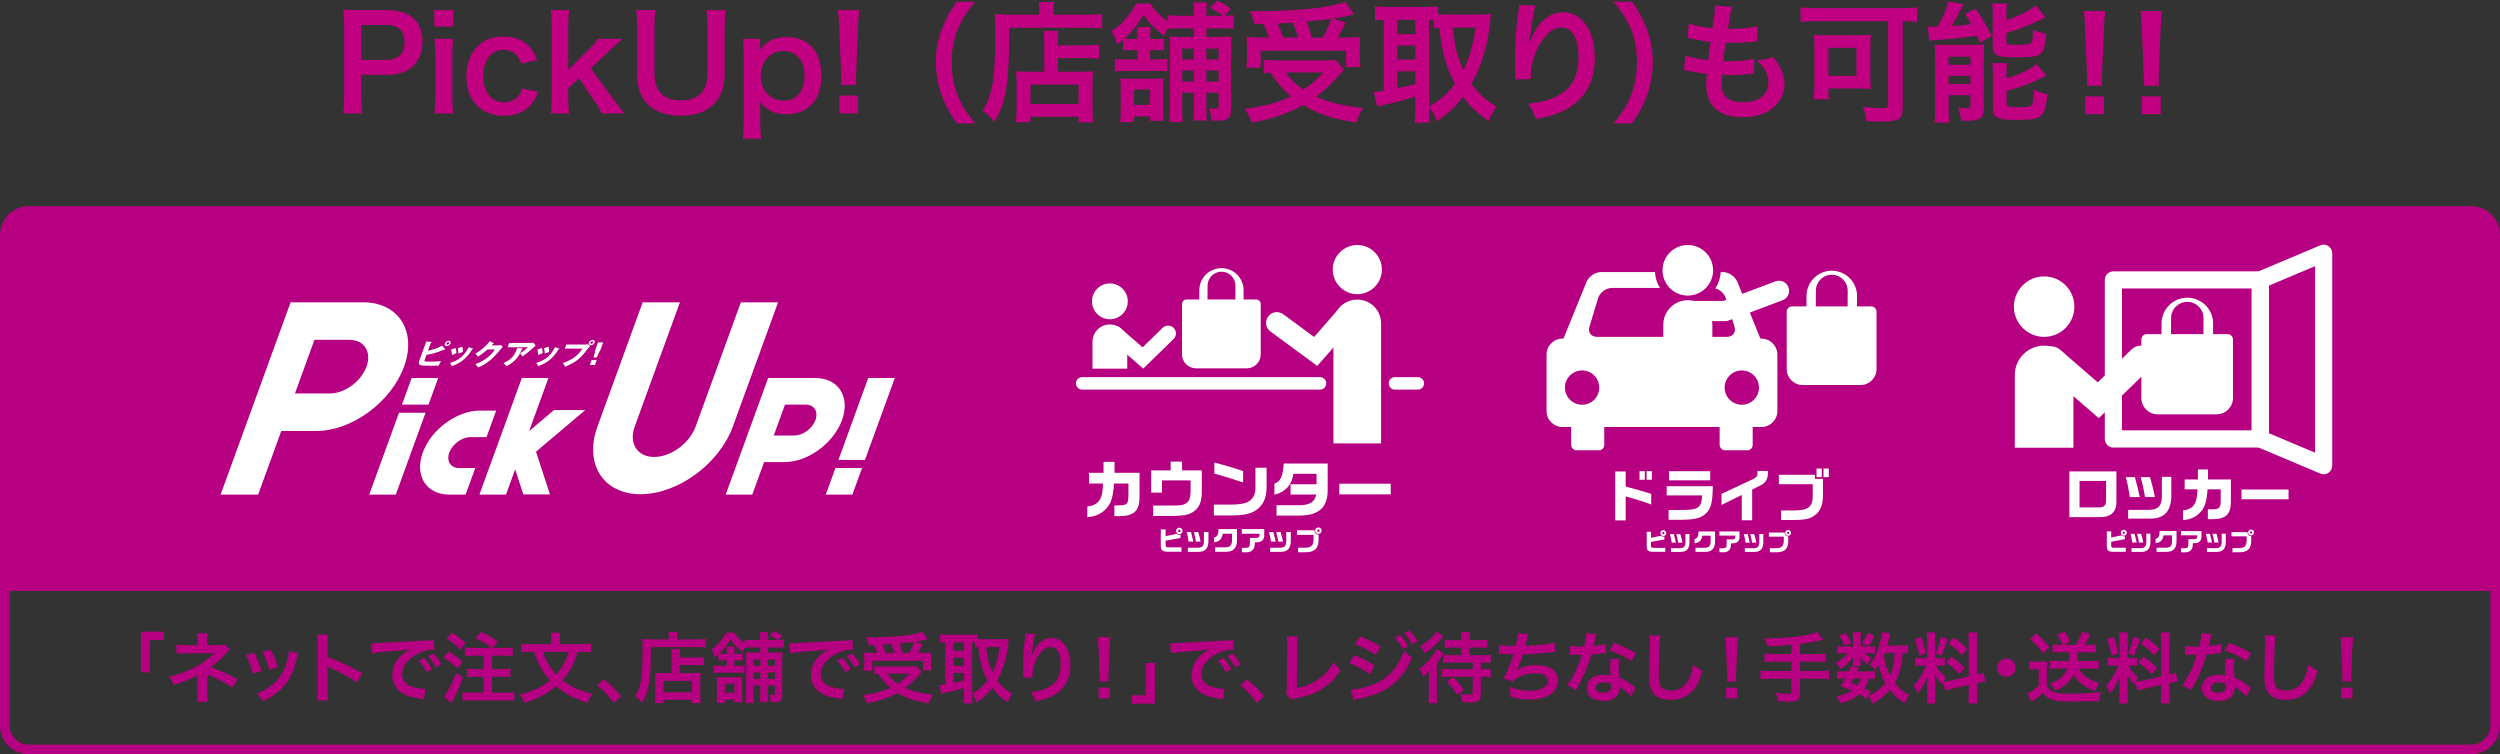 <?xml version="1.0" encoding="UTF-8"?>
<svg id="_レイヤー_2" xmlns="http://www.w3.org/2000/svg" version="1.1" viewBox="0 0 1040 313.76">
  <rect x="0" y="0" width="1040" height="313.76" fill="#333333" stroke="none"/>
  <!-- Generator: Adobe Illustrator 29.8.1, SVG Export Plug-In . SVG Version: 2.1.1 Build 2)  -->
  <defs>
    <style>
      .st0 {
        fill: #fff;
      }

      .st1 {
        fill: #b60081;
      }

      .st2 {
        fill: #c00080;
      }
    </style>
  </defs>
  <g id="_レイヤー_1-2">
    <g>
      <path class="st1" d="M1036,245.76v56c0,4.41-3.59,8-8,8H12c-4.41,0-8-3.59-8-8v-56h1032M1040,241.76H0v60c0,6.63,5.37,12,12,12h1016c6.63,0,12-5.37,12-12v-60h0Z"/>
      <g>
        <path class="st1" d="M58.6,279.71v-16.93h9.57v3.49h-5.76v13.44s-3.81,0-3.81,0Z"/>
        <path class="st1" d="M82.03,291.97c.13-.86.19-1.79.19-2.85v-8.35c-.32.26-.54.38-.96.61-2.4,1.28-5.12,2.37-9.02,3.58-.61-1.54-.9-2.08-1.89-3.49,3.17-.67,5.66-1.5,8.9-2.98,3.71-1.7,7.17-4.03,9.92-6.78h-.67c-.127.02-4.03.053-11.71.1-1.86,0-2.21.03-3.39.16v-3.87c.83.19,2.05.29,3.42.29h5.34v-2.62c-.03-1.18-.03-1.63-.16-2.3h4.29c-.13.61-.16,1.18-.16,2.24v2.66h5.41c.96,0,1.57-.1,2.18-.29l1.86,2.18c-.54.42-.58.45-1.41,1.38-1.79,2.08-3.46,3.58-6.53,5.98,3.87,1.22,7.36,2.78,11.17,5.02l-2.11,3.36c-3.26-2.11-5.76-3.42-9.76-5.12-.42-.19-.48-.19-.8-.35.03.38.06,1.28.06,1.57v7.04c0,1.41,0,1.92.16,2.85h-4.32l-.01-.02Z"/>
        <path class="st1" d="M105.68,271.52c1.34,2.46,1.98,4,3.14,7.58l-3.62,1.15c-.83-3.23-1.47-4.93-2.91-7.74,0,0,3.39-.99,3.39-.99ZM124.04,271.74c-.19.48-.26.64-.45,1.63-.93,4.35-2.37,7.87-4.42,10.66-2.37,3.23-5.02,5.31-9.76,7.71-.83-1.41-1.22-1.89-2.56-3.17,2.24-.86,3.55-1.57,5.44-2.94,3.74-2.72,5.89-5.98,7.26-11.1.42-1.57.58-2.69.58-3.68l3.9.9.01-.01ZM112.49,270.21c1.7,3.17,2.3,4.58,3.1,7.36l-3.55,1.12c-.61-2.43-1.57-4.9-2.91-7.52,0,0,3.36-.96,3.36-.96Z"/>
        <path class="st1" d="M131.98,291.36c.16-1.02.19-1.89.19-3.58v-20.51c0-1.57-.06-2.4-.19-3.26h4.38c-.13.96-.13,1.38-.13,3.36v5.95c4.38,1.54,9.41,3.87,14.53,6.75l-2.24,3.78c-2.66-1.82-5.98-3.65-11.33-6.11-.74-.35-.83-.38-1.09-.54.1.9.13,1.28.13,2.18v8.45c0,1.66.03,2.5.13,3.55h-4.38v-.02Z"/>
        <path class="st1" d="M154.35,267.58c.7.03,1.06.03,1.22.03.387,0,2.147-.107,5.28-.32,2.34-.13,7.81-.42,16.35-.83,2.62-.13,2.78-.13,3.3-.26l.22,4.06c-.233-.02-.457-.03-.67-.03-1.92,0-4.29.64-6.34,1.73-4.06,2.11-6.46,5.31-6.46,8.54,0,2.5,1.57,4.42,4.26,5.22,1.57.48,3.62.83,4.77.83.03,0,.32,0,.64-.03l-.58,4.35c-.42-.1-.48-.1-1.09-.19-3.52-.45-5.54-1.02-7.49-2.11-2.94-1.66-4.58-4.38-4.58-7.71,0-2.72,1.09-5.41,3.04-7.52,1.22-1.31,2.37-2.18,4.45-3.23-2.59.38-4.58.58-10.78,1.02-2.85.22-4.32.42-5.31.64l-.22-4.19h-.01ZM176.4,273.73c1.41,1.5,2.27,2.72,3.36,4.7l-2.24,1.18c-1.06-1.95-1.95-3.23-3.36-4.77l2.24-1.12v.01ZM181.36,277.6c-.96-1.76-2.02-3.26-3.26-4.64l2.14-1.12c1.44,1.47,2.34,2.69,3.33,4.51l-2.21,1.25Z"/>
        <path class="st1" d="M186.57,271.04c2.59,1.5,3.68,2.3,5.79,4.16l-1.92,2.94c-2.34-2.24-3.55-3.14-5.92-4.45l2.05-2.66v.01ZM192.59,281.95c-1.47,3.97-2.3,5.92-3.55,8.19-.32.58-.51.9-.9,1.54-.173.28-.323.537-.45.77l-3.04-2.66c1.5-1.63,3.36-5.18,5.09-9.86l2.85,2.02h0ZM187.98,263.23c2.4,1.41,3.65,2.34,5.66,4.19l-2.14,2.85c-2.02-2.14-3.04-2.98-5.7-4.54l2.18-2.5ZM204.49,269.54c-2.14-1.76-3.52-2.62-6.66-4.06l2.3-2.62c3.52,1.73,4.26,2.14,6.88,4.06l-2.11,2.62h4.8c1.76,0,2.56-.03,3.58-.19v3.58c-.99-.1-2.18-.16-3.58-.16h-5.02v5.57h4.13c1.34,0,2.59-.06,3.49-.19v3.52c-.99-.1-2.24-.16-3.49-.16h-4.13v6.62h5.47c1.47,0,2.88-.06,3.81-.19v3.58c-1.02-.13-2.3-.19-3.81-.19h-13.95c-1.5,0-2.85.06-3.81.19v-3.58c.99.13,2.43.19,3.81.19h4.9v-6.62h-3.26c-1.28,0-2.53.06-3.52.16v-3.52c.93.13,2.11.19,3.49.19h3.3v-5.57h-4.13c-1.63,0-2.43.03-3.58.16v-3.58c1.09.13,2.02.19,3.58.19h7.52-.01Z"/>
        <path class="st1" d="M240.27,271.17c-.83,2.98-1.34,4.29-2.5,6.43-1.09,2.02-2.27,3.68-3.78,5.41,3.52,2.75,7.36,4.48,12.51,5.63-1.06,1.25-1.5,2.02-2.21,3.74-5.44-1.79-9.34-3.87-12.9-6.91-1.82,1.54-4,2.98-6.27,4.16-1.95.99-3.78,1.73-6.82,2.75-.58-1.38-1.12-2.27-2.05-3.42,5.73-1.57,9.28-3.23,12.58-5.95-1.54-1.7-2.69-3.26-3.78-5.12-1.22-2.08-1.79-3.46-2.88-6.72h-1.5c-1.5,0-2.75.06-3.9.19v-3.62c1.22.16,2.3.22,4,.22h8.51v-2.27c0-.96-.06-1.73-.22-2.46h4.06c-.16.74-.22,1.5-.22,2.43v2.3h8.93c1.73,0,2.85-.06,4.03-.22v3.62c-1.15-.13-2.24-.19-3.9-.19h-1.7.01ZM225.87,271.17c.8,2.43,1.31,3.58,2.43,5.47.99,1.6,1.86,2.72,3.07,4,1.12-1.25,2.05-2.53,2.91-4.03.96-1.73,1.44-2.85,2.21-5.44h-10.62Z"/>
        <path class="st1" d="M251.12,282.59c2.94,2.24,4.74,4,7.2,7.04l-2.98,2.78c-2.34-3.17-4.16-5.09-6.94-7.3l2.72-2.53v.01Z"/>
        <path class="st1" d="M278.19,264.8c0-.86-.06-1.38-.16-1.95h3.84c-.13.51-.16,1.06-.16,1.98v1.15h7.94c1.89,0,3.17-.06,4.03-.19v3.55c-.96-.1-2.4-.16-3.97-.16h-18.94c.03,13.57-.74,18.4-3.68,23.2-.96-1.18-1.44-1.66-2.85-2.75,1.28-1.98,1.89-3.71,2.4-6.5.48-2.72.67-6.14.67-12.45,0-2.72-.03-3.74-.13-4.86,1.12.1,2.34.16,3.78.16h7.23v-1.18ZM279.41,273.15c0-1.76-.03-2.37-.16-3.17h3.65c-.1.74-.13,1.41-.13,3.17v.38h6.72c1.63,0,2.66-.06,3.39-.19v3.52c-.93-.13-2.02-.19-3.26-.19h-6.85v3.36h5.86c1.34,0,2.05-.03,2.82-.13-.1,1.02-.13,1.86-.13,3.23v5.22c0,1.98.03,3.14.19,4.16h-3.65v-1.38h-11.84v1.34h-3.62c.13-.9.19-2.18.19-3.94v-5.82c0-1.18-.03-1.98-.13-2.82.8.1,1.5.13,2.85.13h4.1v-6.88.01ZM276.01,287.97h11.84v-4.74h-11.84v4.74Z"/>
        <path class="st1" d="M300.91,274.69c-1.02,0-1.47.03-2.08.1v-2.59c-.48.42-.74.61-1.47,1.18-.42-1.44-.7-2.18-1.38-3.33,1.47-.93,2.43-1.79,3.65-3.26,1.02-1.18,1.79-2.34,2.46-3.58h3.42c.93,1.54,2.24,2.88,4.26,4.38v-1.5c.77.13,1.57.16,2.94.16h3.58v-.7c0-1.15-.06-1.86-.19-2.59h3.46c-.16.7-.19,1.38-.19,2.59v.7h3.94c-.86-.77-1.09-.9-3.04-2.02l1.79-1.73c1.6.77,2.21,1.12,3.33,2.05l-1.47,1.7c1.15-.03,1.47-.03,2.21-.16v3.42c-.8-.13-1.47-.16-2.66-.16h-4.1v2.11h3.26c1.5,0,2.11-.03,2.91-.1-.1.93-.13,1.54-.13,3.26v14.98c0,1.86-.83,2.5-3.23,2.5-.32,0-.48,0-1.57-.06-.1-1.15-.22-1.82-.64-3.04,1.22.16,1.41.16,1.82.16.45,0,.58-.16.58-.74v-3.2h-3.01v3.9c0,1.47.03,2.18.13,2.94h-3.33c.1-.83.13-1.54.13-2.91v-3.94h-2.88v3.71c0,1.92.03,2.62.13,3.52h-3.3c.13-.93.16-1.82.16-3.49v-14.4c0-1.7-.03-2.27-.1-3.2.83.06,1.5.1,3.2.1h2.78v-2.11h-3.58c-1.28,0-2.11.03-2.94.13-.35.67-.45.86-.83,1.7-2.3-1.7-3.65-3.07-5.06-5.12-1.31,2.24-2.82,4.1-4.74,5.86.51.03.99.06,1.73.06h1.5v-.22c0-1.34-.03-1.98-.13-2.72h3.42c-.13.74-.16,1.31-.16,2.69v.26h1.44c1.15,0,1.47,0,2.02-.1v2.91c-.54-.06-.86-.1-1.95-.1h-1.5v2.3h1.66c1.28,0,1.89-.03,2.56-.1v3.07c-.67-.1-1.15-.13-2.5-.13h-7.81c-1.15,0-1.86.03-2.62.16v-3.14c.8.1,1.41.13,2.62.13h2.94v-2.3h-1.47l.03.01ZM305.49,292.13v-1.09h-3.97v1.41h-3.42c.13-.83.16-1.54.16-2.82v-5.41c0-1.09-.03-1.76-.13-2.59.7.1,1.41.13,2.5.13h5.86c1.12,0,1.66-.03,2.3-.13-.03.54-.06,1.31-.06,2.43v5.76c0,1.09.03,1.63.13,2.3h-3.36l-.01.01ZM301.52,288.22h3.97v-3.81h-3.97v3.81ZM313.42,274.34v2.66h2.88v-2.66h-2.88ZM316.3,279.74h-2.88v2.72h2.88v-2.72ZM319.37,276.99h3.01v-2.66h-3.01v2.66ZM322.38,282.46v-2.72h-3.01v2.72h3.01Z"/>
        <path class="st1" d="M328.49,267.58c.7.03,1.06.03,1.22.03.387,0,2.147-.107,5.28-.32,2.34-.13,7.81-.42,16.35-.83,2.62-.13,2.78-.13,3.3-.26l.22,4.06c-.233-.02-.457-.03-.67-.03-1.92,0-4.29.64-6.34,1.73-4.06,2.11-6.46,5.31-6.46,8.54,0,2.5,1.57,4.42,4.26,5.22,1.57.48,3.62.83,4.77.83.03,0,.32,0,.64-.03l-.58,4.35c-.42-.1-.48-.1-1.09-.19-3.52-.45-5.54-1.02-7.49-2.11-2.94-1.66-4.58-4.38-4.58-7.71,0-2.72,1.09-5.41,3.04-7.52,1.22-1.31,2.37-2.18,4.45-3.23-2.59.38-4.58.58-10.78,1.02-2.85.22-4.32.42-5.31.64l-.22-4.19h-.01ZM350.54,273.73c1.41,1.5,2.27,2.72,3.36,4.7l-2.24,1.18c-1.06-1.95-1.95-3.23-3.36-4.77l2.24-1.12v.01ZM355.5,277.6c-.96-1.76-2.02-3.26-3.26-4.64l2.14-1.12c1.44,1.47,2.34,2.69,3.33,4.51l-2.21,1.25Z"/>
        <path class="st1" d="M383.44,279.55c-.36.34-1.3,1.373-2.82,3.1-1.06,1.12-2.34,2.27-4,3.52,3.39,1.5,6.02,2.14,11.52,2.82-.74,1.09-1.22,2.18-1.66,3.55-4.16-.64-6.11-1.12-8.67-2.11-1.6-.64-2.91-1.28-4.42-2.18-3.62,2.02-7.52,3.36-12.64,4.35-.54-1.44-.96-2.21-1.76-3.42,4.35-.51,8.19-1.57,11.42-3.07-2.02-1.7-2.98-2.78-5.15-5.86-.93.06-.99.06-1.57.13v-3.3c.86.1,1.98.16,3.26.16h11.62c1.31,0,2.11-.03,2.78-.16l2.08,2.46.01.01ZM361.42,268.29c-.32-1.18-.61-2.02-1.15-3.2,1.09.03,1.95.03,2.53.03,4.61,0,10.43-.35,14.5-.86,2.62-.35,4.86-.86,6.46-1.44l2.21,3.1c-.51.1-.61.1-1.38.29-1.25.29-2.24.48-3.87.74l3.1.99c-1.44,2.78-1.47,2.88-1.95,3.68h2.11c1.82,0,2.56-.03,3.46-.13-.06.83-.1,1.54-.1,2.69v2.34c0,.9.06,1.66.16,2.37h-3.55v-4h-21.05v4.16h-3.55c.13-.74.19-1.6.19-2.46v-2.4c0-.9-.03-1.57-.13-2.72.96.13,1.79.16,3.52.16h2.02c-.32-1.06-.9-2.43-1.38-3.33h-2.14l-.01-.01ZM372.14,271.62c-.42-1.34-.83-2.53-1.31-3.68-.1.03-1.34.1-3.74.22.51,1.12.96,2.21,1.38,3.46h3.68-.01ZM369.07,280.22c1.34,1.86,2.46,2.94,4.38,4.19,2.05-1.34,3.3-2.43,4.8-4.19h-9.18ZM378.19,271.62c.86-1.5,1.57-3.04,2.11-4.61-.83.13-1.06.16-1.38.19-.35.03-1.15.13-2.34.22-.51.06-1.34.13-2.37.26.61,1.47.83,2.18,1.28,3.94h2.7Z"/>
        <path class="st1" d="M404.4,289.15c0,1.66.06,2.66.19,3.46h-3.74c.13-1.02.19-2.18.19-3.46v-2.98c-3.2.96-5.38,1.54-6.82,1.82-1.22.26-2.08.48-2.56.67l-.9-3.65c.74-.03,1.28-.1,2.46-.32v-17.47c-1.09.03-1.44.06-2.14.13v-3.46c.9.1,1.79.16,2.88.16h9.76c1.28,0,1.98-.03,2.91-.16v1.98c.58.03,1.25.06,2.05.06h8.38c.86,0,1.76-.06,2.59-.16-.06.42-.13,1.06-.22,2.02-.48,5.47-2.08,10.85-4.58,15.2,1.79,2.46,3.26,3.81,6.18,5.63-.83,1.25-1.5,2.46-1.92,3.58-3.23-2.34-4.54-3.58-6.34-6.05-1.89,2.53-3.39,3.9-6.43,6.08-.58-1.47-1.06-2.34-1.95-3.55v.45l.01.02ZM396.59,270.75h4.45v-3.52h-4.45v3.52ZM396.59,277.02h4.45v-3.42h-4.45v3.42ZM396.59,284.06c2.11-.42,2.34-.45,4.45-1.02v-3.1h-4.45v4.13-.01ZM404.4,288.64c3.1-1.89,4.42-3.07,6.4-5.63-1.06-1.98-1.76-3.71-2.37-5.73-.7-2.37-1.02-4.06-1.47-8.1-.61.03-.83.06-1.34.13v-2.05c-.32-.03-.51-.03-1.22-.03v21.41ZM410.22,269.15c.64,5.22,1.22,7.36,2.66,10.5,1.47-2.91,2.27-5.76,3.01-10.5h-5.67Z"/>
        <path class="st1" d="M430.67,263.78c-.38,1.09-.54,1.92-1.15,6.18-.22,1.34-.35,2.43-.42,3.2h.1c.04-.127.103-.36.19-.7.32-1.12,1.15-2.69,2.02-3.81,1.76-2.18,3.74-3.26,6.08-3.26,2.18,0,4.1,1.02,5.47,2.88,1.6,2.14,2.3,4.74,2.3,8.51,0,6.18-2.88,10.78-8.26,13.15-1.63.74-3.87,1.38-6.27,1.79-.64-1.82-.99-2.53-1.89-3.78,3.2-.35,5.06-.83,7.01-1.82,3.71-1.89,5.41-4.93,5.41-9.79,0-4.61-1.54-7.17-4.29-7.17-1.22,0-2.34.54-3.46,1.7-2.5,2.59-4.03,6.53-4.03,10.33v.67l-3.84.06c.03-.19.03-.35.03-.42v-.61c-.03-.93-.1-3.3-.1-3.94,0-2.59.19-6.14.45-8.35l.48-3.97c.06-.54.1-.67.1-1.09l4.06.22.01.02Z"/>
        <path class="st1" d="M457.45,283.49c.03-.67.06-.99.06-1.38,0-.233-.033-.99-.1-2.27l-.45-10.88c-.06-1.41-.16-3.01-.29-3.9h5.25c-.1.86-.22,2.53-.29,3.9l-.45,10.88c-.04,1.24-.06,2.007-.06,2.3,0,.38,0,.7.06,1.34h-3.74l.01.01ZM457.01,290.49v-4.38h4.64v4.38h-4.64Z"/>
        <path class="st1" d="M480.43,275.81v16.93h-9.57v-3.49h5.76v-13.44h3.81Z"/>
        <path class="st1" d="M486.86,267.58c.7.03,1.06.03,1.22.03.387,0,2.147-.107,5.28-.32,2.34-.13,7.81-.42,16.35-.83,2.62-.13,2.78-.13,3.3-.26l.22,4.06c-.233-.02-.457-.03-.67-.03-1.92,0-4.29.64-6.34,1.73-4.06,2.11-6.46,5.31-6.46,8.54,0,2.5,1.57,4.42,4.26,5.22,1.57.48,3.62.83,4.77.83.03,0,.32,0,.64-.03l-.58,4.35c-.42-.1-.48-.1-1.09-.19-3.52-.45-5.54-1.02-7.49-2.11-2.94-1.66-4.58-4.38-4.58-7.71,0-2.72,1.09-5.41,3.04-7.52,1.22-1.31,2.37-2.18,4.45-3.23-2.59.38-4.58.58-10.78,1.02-2.85.22-4.32.42-5.31.64l-.22-4.19h-.01ZM508.91,273.73c1.41,1.5,2.27,2.72,3.36,4.7l-2.24,1.18c-1.06-1.95-1.95-3.23-3.36-4.77l2.24-1.12v.01ZM513.87,277.6c-.96-1.76-2.02-3.26-3.26-4.64l2.14-1.12c1.44,1.47,2.34,2.69,3.33,4.51l-2.21,1.25Z"/>
        <path class="st1" d="M518.67,282.59c2.94,2.24,4.74,4,7.2,7.04l-2.98,2.78c-2.34-3.17-4.16-5.09-6.94-7.3l2.72-2.53v.01Z"/>
        <path class="st1" d="M539.82,264.77c-.13.86-.16,1.66-.19,3.23l-.16,18.27c3.33-.64,6.34-1.86,8.74-3.52,2.94-2.02,4.93-4.22,6.53-7.33,1.25,1.66,1.66,2.11,3.04,3.26-2.21,3.39-4.25,5.54-7.13,7.46-3.2,2.14-6.46,3.39-11.65,4.38-.86.16-1.25.29-1.92.54l-2.05-2.46c.22-.86.29-1.44.29-3.3l.13-17.28c0-1.493-.053-2.593-.16-3.3l4.54.03-.01.02Z"/>
        <path class="st1" d="M563.34,272.51c2.98,1.18,6.11,2.78,8.51,4.35l-1.98,3.62c-2.11-1.63-5.73-3.58-8.67-4.67l2.14-3.3h0ZM561.91,286.85c2.5-.03,5.86-.77,9.25-2.08,5.86-2.05,10.66-7.3,12.96-14.11,1.25,1.34,1.86,1.86,3.33,2.85-3.97,9.7-10.72,14.94-22.17,17.18-1.38.29-1.63.35-2.24.54l-1.12-4.38h-.01ZM565.81,264.77c3.01,1.15,6.21,2.69,8.51,4.13l-2.05,3.52c-2.59-1.76-6.21-3.65-8.54-4.38l2.08-3.26v-.01ZM582.45,264.13c1.41,1.5,2.27,2.72,3.36,4.7l-2.24,1.18c-1.06-1.95-1.95-3.23-3.36-4.77l2.24-1.12v.01ZM587.41,268c-.96-1.76-2.02-3.26-3.26-4.64l2.14-1.12c1.44,1.47,2.34,2.69,3.33,4.51l-2.21,1.25Z"/>
        <path class="st1" d="M594.42,282.66c0-1.06,0-1.12.06-3.46-.9,1.12-1.06,1.28-2.4,2.4-.51-1.6-.86-2.37-1.54-3.46,2.21-1.57,3.65-3.01,5.38-5.31.8-1.06,1.38-2.02,1.76-2.91l2.85,1.95c-.173.213-.313.417-.42.61-.16.29-.1.13-.19.29-.06.06-.16.19-.26.42-.61.93-1.09,1.6-1.92,2.62v12.99c0,1.76.03,2.85.16,3.74h-3.68c.13-.9.19-2.05.19-3.78v-6.11l.01.01ZM600.4,264.7c-.213.233-.513.573-.9,1.02-2.21,2.62-4.19,4.38-6.88,6.05-.51-1.25-1.06-2.14-1.79-3.01,3.2-1.86,5.54-3.97,6.72-6.14l2.85,2.08h0ZM604.17,269.38c-1.44,0-2.24.03-3.17.16v-3.42c.9.13,1.82.19,3.29.19h3.62v-.9c0-.9-.06-1.63-.19-2.46h3.81c-.13.8-.16,1.5-.16,2.5v.86h4.1c1.47,0,2.37-.06,3.29-.19v3.42c-.93-.13-1.73-.16-3.23-.16h-4.16v3.2h5.31c1.44,0,2.46-.06,3.46-.16v3.39c-.8-.1-1.82-.16-3.39-.16h-.74v2.75h.77c1.5,0,2.37-.03,3.36-.16v3.49c-.86-.13-1.95-.19-3.3-.19h-.83v7.46c0,1.41-.26,2.02-1.02,2.56-.67.48-1.66.67-3.68.67-.8,0-1.47-.03-3.01-.13-.19-1.44-.38-2.3-.86-3.49,1.73.26,2.75.35,3.84.35s1.38-.16,1.38-.77v-6.66h-9.6c-1.38,0-2.37.06-3.33.19v-3.49c.93.13,1.76.16,3.14.16h9.79v-2.75h-9.15c-1.44,0-2.24.03-3.14.16v-3.39c.93.13,1.7.16,3.14.16h4.42v-3.2h-3.74l-.02.01ZM606.13,289.05c-1.7-2.75-2.37-3.58-4.29-5.47l2.62-1.89c1.82,1.76,2.62,2.69,4.45,5.22l-2.78,2.14Z"/>
        <path class="st1" d="M623.63,268.19c1.47.38,3.62.54,6.91.54.61-2.56.83-3.9.9-5.28l4.29.35c-.127.387-.297,1.007-.51,1.86-.387,1.6-.643,2.603-.77,3.01,2.43-.06,6.05-.32,8.16-.58,2.37-.29,2.98-.42,4.1-.74l.19,3.87c-.74.03-1.02.06-1.86.16-4.64.51-7.46.74-11.46.83-.67,2.27-1.89,5.34-2.53,6.5v.06c2.14-1.38,4.93-2.08,8.06-2.08,5.63,0,8.99,2.43,8.99,6.5,0,4.74-4.58,7.81-11.58,7.81-2.85,0-5.66-.38-8.16-1.12,0-1.82-.03-2.46-.32-4.06,2.88,1.02,5.57,1.54,8.26,1.54,4.64,0,7.65-1.63,7.65-4.19,0-1.98-1.92-3.07-5.38-3.07-2.37,0-4.83.58-6.88,1.57-1.18.58-1.76,1.06-2.34,1.86l-3.87-1.34c.48-.77,1.02-1.76,1.5-2.88,1.06-2.43,2.24-5.54,2.69-7.1-1.7-.03-3.14-.1-4.83-.22-.45-.03-.77-.03-1.02-.03h-.26l.06-3.74.01-.03Z"/>
        <path class="st1" d="M664.08,263.81c-.127.407-.297,1.12-.51,2.14-.16.77-.32,1.41-.67,2.82,2.21-.22,3.87-.51,5.12-.9l.1,3.68c-.35.03-.42.03-1.02.16-1.15.19-3.1.42-5.09.58-.93,3.2-2.08,6.24-3.52,9.28-.74,1.57-1.02,2.14-2.24,4.38-.28.513-.483.897-.61,1.15l-3.68-2.05c1.12-1.47,2.02-2.91,3.1-5.12,1.25-2.56,1.79-3.87,3.01-7.55-1.44.03-1.63.03-2.02.03-.42,0-.61,0-1.28-.03l-1.7-.03v-3.65c1.15.22,2.37.29,4.32.29.38,0,.93,0,1.63-.03.54-2.27.9-4.19.96-5.57l4.1.42h0ZM678.57,289.73c-1.15-1.38-3.01-2.88-4.9-3.97.03.29.06.51.06.64,0,1.18-.54,2.56-1.38,3.39-1.12,1.15-3.04,1.79-5.31,1.79-4.22,0-6.98-2.11-6.98-5.38s2.85-5.5,6.91-5.5c.96,0,1.63.06,2.98.29-.1-1.47-.16-2.72-.16-3.68,0-1.25.06-2.18.26-3.23l3.71.19c-.32,1.18-.38,1.92-.38,3.23s.06,2.56.29,4.38c2.3,1.02,2.62,1.18,5.06,2.94.48.32.61.45,1.12.86.173.173.333.323.48.45l-1.76,3.58v.02ZM667.22,283.87c-2.08,0-3.42.86-3.42,2.21s1.15,2.08,3.14,2.08c2.18,0,3.23-.9,3.23-2.69,0-.32-.06-1.09-.06-1.09-1.12-.38-1.89-.51-2.88-.51h-.01ZM678.73,275.01c-2.78-1.86-5.63-3.23-9.21-4.48l1.92-3.1c3.78,1.44,6.17,2.56,9.02,4.29l-1.73,3.3v-.01Z"/>
        <path class="st1" d="M690.74,264.42c-.19.93-.26,1.86-.38,4.32-.13,2.98-.32,9.47-.32,11.74,0,3.04.19,4.19.83,5.15.74,1.06,2.27,1.66,4.29,1.66,3.46,0,6.24-1.95,7.74-5.47.7-1.66,1.12-3.17,1.47-5.38,1.73,1.41,2.3,1.76,3.87,2.46-1.28,4.32-2.24,6.4-3.81,8.16-2.4,2.72-5.57,4.06-9.6,4.06-2.21,0-4.25-.51-5.6-1.41-2.21-1.47-3.14-3.94-3.14-8.22,0-1.66.06-4.86.26-12.9.03-.96.03-1.63.03-2.08,0-.9-.03-1.34-.13-2.18l4.48.06.01.03Z"/>
        <path class="st1" d="M718.51,283.49c.03-.67.06-.99.06-1.38,0-.233-.033-.99-.1-2.27l-.45-10.88c-.06-1.41-.16-3.01-.29-3.9h5.25c-.1.86-.22,2.53-.29,3.9l-.45,10.88c-.04,1.24-.06,2.007-.06,2.3,0,.38,0,.7.06,1.34h-3.74l.01.01ZM718.06,290.49v-4.38h4.64v4.38h-4.64Z"/>
        <path class="st1" d="M745.23,268.26c-4.19.38-5.79.48-9.98.58-.233-.873-.627-1.973-1.18-3.3h1.57c4.58,0,10.5-.45,14.33-1.09,3.04-.51,4.19-.8,5.92-1.54l2.62,3.2c-2.75.7-7.1,1.5-9.7,1.79v4.16h6.62c1.82,0,2.94-.06,4-.19v3.58c-1.09-.13-2.3-.19-3.94-.19h-6.69v3.87h8.19c1.79,0,2.85-.06,3.9-.19v3.62c-1.12-.13-2.18-.19-3.9-.19h-8.19v6.27c0,1.41-.45,2.4-1.25,2.75-.74.32-2.11.51-3.58.51-.96,0-2.53-.06-4.35-.22-.16-1.41-.35-2.14-.96-3.49,2.3.32,4.03.45,5.34.45.93,0,1.22-.22,1.22-.99v-5.28h-8.93c-1.76,0-2.82.06-3.94.19v-3.62c1.06.13,2.11.19,3.94.19h8.93v-3.87h-7.14c-1.41,0-2.91.06-4,.19v-3.58c1.06.13,2.14.19,3.97.19h7.17v-3.81l.01.01Z"/>
        <path class="st1" d="M777.94,268.99c.96,0,1.66-.03,2.05-.1v2.94c-.48-.06-1.06-.1-2.05-.1h-2.14c.58.7,1.25,1.18,2.82,2.05-.86.93-.99,1.12-1.86,2.62-1.6-1.34-2.05-1.82-2.85-3.04.06.67.1,1.06.1,1.31v1.15c0,.42.03.8.13,1.18h-3.42c.06-.35.1-.7.1-1.06v-1.22c0-.29.03-.8.1-1.38-1.73,2.34-2.75,3.33-5.22,5.02-.7-1.18-1.06-1.63-2.08-2.66,2.56-1.31,4.06-2.46,5.12-4h-1.73c-1.15,0-1.95.03-2.66.16v-3.07c.74.13,1.47.16,2.69.16h3.81v-3.78c0-.99-.03-1.54-.16-2.18h3.49c-.1.61-.13,1.15-.13,2.11v3.84h3.9l-.01.05ZM776.3,290.75c-1.18-.93-1.63-1.22-2.98-1.95-2.02,1.82-3.9,2.75-7.65,3.81-.48-1.12-.96-1.98-1.66-2.94,2.88-.61,4.58-1.25,6.34-2.37-1.6-.7-2.46-1.06-4.74-1.89,1.02-1.41,1.31-1.82,2.08-3.17h-.93c-1.15,0-1.79.03-2.53.16v-3.23c.7.13,1.34.16,2.53.16h2.4c.32-.74.45-1.12.83-2.27l3.33.64c-.29.8-.42,1.02-.67,1.63h5.06c1.12,0,1.76-.03,2.37-.16v3.23c-.67-.13-1.22-.16-2.59-.16-.64,2.02-.93,2.69-1.92,4.1,1.28.61,1.5.74,2.59,1.44l-1.86,2.98-0-.01ZM767.86,263.36c1.22,1.76,1.6,2.53,2.24,4.22l-2.82,1.06c-.64-1.79-1.15-2.78-2.14-4.26l2.72-1.02h0ZM771.12,282.24c-.45.77-.54.93-1.12,1.79,1.34.48,1.76.64,2.72,1.06.67-.9,1.12-1.73,1.44-2.85h-3.04ZM779.79,264.48c-1.22,2.46-1.44,2.85-2.43,4.32l-2.72-1.22c1.02-1.41,1.73-2.72,2.27-4.29l2.88,1.18v.01ZM793.71,271.74c-.64-.1-.99-.1-2.24-.13-.26,5.31-1.25,9.06-3.26,12.54,1.73,2.21,3.58,3.74,6.08,4.99-.74.99-1.28,1.98-1.86,3.39-2.4-1.41-4.58-3.33-6.24-5.5-2.05,2.34-4.48,4.29-7.26,5.73-.64-1.66-.93-2.18-1.73-3.2,1.38-.67,1.79-.9,2.53-1.38,1.86-1.22,3.3-2.5,4.54-4-1.5-2.72-2.11-4.48-2.69-7.52-.58.9-.8,1.22-1.47,2.11-.7-.93-1.41-1.63-2.3-2.3,1.98-2.5,3.33-5.34,4.32-9.22.42-1.5.74-3.42.77-4.35l3.52.7c-.13.38-.19.67-.45,1.76-.19.83-.48,1.92-.83,3.17h5.57c1.54,0,2.24-.03,3.01-.16v3.36l-.01.01ZM784.08,271.62c-.173.387-.313.717-.42.99.51,3.42,1.18,5.7,2.56,8.42,1.25-2.69,1.82-5.41,1.98-9.41h-4.13.01Z"/>
        <path class="st1" d="M808.43,283.84c-.16.42-.19.58-.35,1.09-1.34-1.5-2.24-2.75-3.23-4.51.16,2.18.19,2.62.19,3.65v5.28c0,1.54.03,2.37.19,3.33h-3.71c.16-1.02.22-1.98.22-3.39v-4.13c0-1.28.06-2.78.13-3.84-1.44,3.52-2.46,5.31-4.16,7.2-.35-1.25-.93-2.4-1.63-3.3,1.34-1.38,2.37-2.78,3.46-4.74.67-1.18.8-1.5,1.7-3.62h-1.66c-1.41,0-2.11.03-2.88.16v-3.39c.74.13,1.41.16,2.88.16h2.14v-7.58c0-1.44-.03-2.37-.16-3.14h3.65c-.13.83-.16,1.57-.16,3.1v7.62h1.5c1.22,0,1.76-.03,2.46-.13v3.33c-.77-.1-1.41-.13-2.53-.13h-1.15c1.18,2.02,2.37,3.46,4.13,4.9-.45.8-.58,1.09-.9,1.79.74-.03,1.86-.22,2.94-.45l7.49-1.66v-14.62c0-1.86-.03-2.72-.19-3.71h3.87c-.16,1.06-.19,1.92-.19,3.68v13.89c1.31-.32,1.89-.48,2.72-.8l.67,3.65c-.86.1-1.76.26-3.07.58l-.32.06v4.67c0,1.79.03,2.75.19,3.78h-3.87c.16-1.09.19-1.86.19-3.81v-3.87l-6.78,1.54c-1.41.32-2.34.58-3.04.8l-.74-3.42v-.02ZM799.19,264.83c1.02,2.85,1.5,4.48,1.95,6.91l-2.69,1.15c-.51-2.94-1.09-4.93-1.98-6.85l2.72-1.22v.01ZM810.16,265.95c-.83,2.94-1.25,4.06-2.56,6.94l-2.34-1.22c1.02-2.14,1.57-3.81,2.21-6.91l2.69,1.18v.01ZM811.76,273.22c2.53,1.73,3.9,2.91,5.57,4.7l-2.18,2.59c-2.24-2.4-3.33-3.36-5.63-4.93l2.24-2.37v.01ZM812.75,265.22c2.75,1.92,3.78,2.82,5.6,4.7l-2.18,2.69c-2.37-2.53-2.53-2.66-5.66-4.93l2.24-2.46h0Z"/>
        <path class="st1" d="M838.51,277.76c0,2.11-1.7,3.81-3.81,3.81s-3.81-1.7-3.81-3.81,1.7-3.81,3.81-3.81,3.81,1.7,3.81,3.81Z"/>
        <path class="st1" d="M844.24,275.1c.83.13,1.34.16,2.56.16h2.4c.83,0,1.7-.03,2.43-.13-.1.96-.13,1.76-.13,3.46v6.69c.64,1.09.99,1.5,1.82,2.05,1.47.96,3.17,1.22,7.97,1.22,5.47,0,9.54-.22,12.83-.7-.61,1.73-.7,2.05-.96,3.78-.833.02-2.017.063-3.55.13-.96.03-5.66.1-7.3.1-3.9,0-6.59-.19-8-.58-1.98-.54-2.98-1.25-4.48-3.07-1.34,1.28-2.34,2.11-3.71,3.07-.22.16-.77.58-1.06.83l-1.54-3.65c1.41-.61,3.04-1.73,4.61-3.17v-6.88h-1.76c-.83,0-1.34.03-2.14.16v-3.46l.01-.01ZM847.03,263.46c2.37,2.11,2.88,2.66,5.54,5.76l-2.66,2.59c-1.95-2.59-3.07-3.87-5.44-5.98l2.56-2.37ZM856.75,271.33c-1.09,0-1.95.06-2.88.16v-3.39c.9.1,1.86.16,2.91.16h1.25c-.67-1.7-1.12-2.53-2.27-4.13l3.07-1.44c.96,1.34,1.66,2.59,2.37,4.19l-2.78,1.38h5.15c1.15-1.89,1.95-3.62,2.59-5.54l3.46,1.15c-.253.447-.627,1.15-1.12,2.11-.45.83-.8,1.47-1.28,2.27h1.86c1.15,0,1.92-.03,2.82-.16v3.39c-1.06-.1-2.02-.16-3.07-.16h-4.58c0,1.76-.03,2.46-.16,3.65h6.08c1.18,0,2.02-.03,2.88-.16v3.46c-1.06-.1-2.05-.16-3.17-.16h-5.18c.7,1.25,1.54,2.24,2.69,3.17,1.6,1.28,2.98,1.95,5.89,2.85-.8,1.15-1.28,2.14-1.6,3.39-2.98-1.06-4.29-1.79-6.05-3.33-1.31-1.12-2.18-2.18-3.01-3.58-.8,1.66-1.6,2.72-2.94,3.87-1.41,1.25-2.56,1.98-4.64,2.94-.58-1.25-1.28-2.21-2.24-3.04,2.27-.86,3.58-1.57,4.67-2.53,1.12-.96,1.95-2.21,2.53-3.74h-4.35c-1.06,0-2.11.06-2.98.16v-3.46c.9.1,1.89.16,2.98.16h5.02c.13-1.12.13-1.47.16-3.65h-4.06l-.02.01Z"/>
        <path class="st1" d="M888.43,283.84c-.16.42-.19.58-.35,1.09-1.34-1.5-2.24-2.75-3.23-4.51.16,2.18.19,2.62.19,3.65v5.28c0,1.54.03,2.37.19,3.33h-3.71c.16-1.02.22-1.98.22-3.39v-4.13c0-1.28.06-2.78.13-3.84-1.44,3.52-2.46,5.31-4.16,7.2-.35-1.25-.93-2.4-1.63-3.3,1.34-1.38,2.37-2.78,3.46-4.74.67-1.18.8-1.5,1.7-3.62h-1.66c-1.41,0-2.11.03-2.88.16v-3.39c.74.13,1.41.16,2.88.16h2.14v-7.58c0-1.44-.03-2.37-.16-3.14h3.65c-.13.83-.16,1.57-.16,3.1v7.62h1.5c1.22,0,1.76-.03,2.46-.13v3.33c-.77-.1-1.41-.13-2.53-.13h-1.15c1.18,2.02,2.37,3.46,4.13,4.9-.45.8-.58,1.09-.9,1.79.74-.03,1.86-.22,2.94-.45l7.49-1.66v-14.62c0-1.86-.03-2.72-.19-3.71h3.87c-.16,1.06-.19,1.92-.19,3.68v13.89c1.31-.32,1.89-.48,2.72-.8l.67,3.65c-.86.1-1.76.26-3.07.58l-.32.06v4.67c0,1.79.03,2.75.19,3.78h-3.87c.16-1.09.19-1.86.19-3.81v-3.87l-6.78,1.54c-1.41.32-2.34.58-3.04.8l-.74-3.42v-.02ZM879.19,264.83c1.02,2.85,1.5,4.48,1.95,6.91l-2.69,1.15c-.51-2.94-1.09-4.93-1.98-6.85l2.72-1.22v.01ZM890.16,265.95c-.83,2.94-1.25,4.06-2.56,6.94l-2.34-1.22c1.02-2.14,1.57-3.81,2.21-6.91l2.69,1.18v.01ZM891.76,273.22c2.53,1.73,3.9,2.91,5.57,4.7l-2.18,2.59c-2.24-2.4-3.33-3.36-5.63-4.93l2.24-2.37v.01ZM892.75,265.22c2.75,1.92,3.78,2.82,5.6,4.7l-2.18,2.69c-2.37-2.53-2.53-2.66-5.66-4.93l2.24-2.46h0Z"/>
        <path class="st1" d="M919.99,263.81c-.127.407-.297,1.12-.51,2.14-.16.77-.32,1.41-.67,2.82,2.21-.22,3.87-.51,5.12-.9l.1,3.68c-.35.03-.42.03-1.02.16-1.15.19-3.1.42-5.09.58-.93,3.2-2.08,6.24-3.52,9.28-.74,1.57-1.02,2.14-2.24,4.38-.28.513-.483.897-.61,1.15l-3.68-2.05c1.12-1.47,2.02-2.91,3.1-5.12,1.25-2.56,1.79-3.87,3.01-7.55-1.44.03-1.63.03-2.02.03-.42,0-.61,0-1.28-.03l-1.7-.03v-3.65c1.15.22,2.37.29,4.32.29.38,0,.93,0,1.63-.03.54-2.27.9-4.19.96-5.57l4.1.42h0ZM934.48,289.73c-1.15-1.38-3.01-2.88-4.9-3.97.03.29.06.51.06.64,0,1.18-.54,2.56-1.38,3.39-1.12,1.15-3.04,1.79-5.31,1.79-4.22,0-6.98-2.11-6.98-5.38s2.85-5.5,6.91-5.5c.96,0,1.63.06,2.98.29-.1-1.47-.16-2.72-.16-3.68,0-1.25.06-2.18.26-3.23l3.71.19c-.32,1.18-.38,1.92-.38,3.23s.06,2.56.29,4.38c2.3,1.02,2.62,1.18,5.06,2.94.48.32.61.45,1.12.86.173.173.333.323.48.45l-1.76,3.58v.02ZM923.12,283.87c-2.08,0-3.42.86-3.42,2.21s1.15,2.08,3.14,2.08c2.18,0,3.23-.9,3.23-2.69,0-.32-.06-1.09-.06-1.09-1.12-.38-1.89-.51-2.88-.51h-.01ZM934.64,275.01c-2.78-1.86-5.63-3.23-9.21-4.48l1.92-3.1c3.78,1.44,6.17,2.56,9.02,4.29l-1.73,3.3v-.01Z"/>
        <path class="st1" d="M946.64,264.42c-.19.93-.26,1.86-.38,4.32-.13,2.98-.32,9.47-.32,11.74,0,3.04.19,4.19.83,5.15.74,1.06,2.27,1.66,4.29,1.66,3.46,0,6.24-1.95,7.74-5.47.7-1.66,1.12-3.17,1.47-5.38,1.73,1.41,2.3,1.76,3.87,2.46-1.28,4.32-2.24,6.4-3.81,8.16-2.4,2.72-5.57,4.06-9.6,4.06-2.21,0-4.25-.51-5.6-1.41-2.21-1.47-3.14-3.94-3.14-8.22,0-1.66.06-4.86.26-12.9.03-.96.03-1.63.03-2.08,0-.9-.03-1.34-.13-2.18l4.48.06.01.03Z"/>
        <path class="st1" d="M974.42,283.49c.03-.67.06-.99.06-1.38,0-.233-.033-.99-.1-2.27l-.45-10.88c-.06-1.41-.16-3.01-.29-3.9h5.25c-.1.86-.22,2.53-.29,3.9l-.45,10.88c-.04,1.24-.06,2.007-.06,2.3,0,.38,0,.7.06,1.34h-3.74l.01.01ZM973.97,290.49v-4.38h4.64v4.38h-4.64Z"/>
      </g>
      <path class="st1" d="M12,85.76h1016c6.62,0,12,5.38,12,12v148H0V97.76c0-6.62,5.38-12,12-12Z"/>
      <g>
        <g>
          <path class="st0" d="M878.26,221.05v2.56l4.23-.88c.35.28.61.39.99.39.11,0,.24,0,.46-.05v1.22l-5.68,1.06v1.61c0,.75.23.93,1.15.91h4.91v1.68h-5.09c-2.14.03-2.81-.55-2.79-2.41v-6.08h1.82v-.01ZM884.74,221.62c0,.68-.56,1.24-1.24,1.24s-1.24-.56-1.24-1.25.56-1.23,1.26-1.23c.66,0,1.22.56,1.22,1.24h0ZM883.01,221.61c0,.27.22.49.48.49s.48-.22.48-.49-.22-.48-.49-.48c-.25,0-.47.23-.47.48Z"/>
          <path class="st0" d="M887.96,222.06c.4,1.45.59,2.27.89,3.62h-1.8c-.2-1.29-.42-2.41-.74-3.62h1.65,0ZM894.58,222.01v3.03c.09,3.16-1.17,4.61-3.96,4.57h-3.89v-1.59h3.89c1.69-.06,2.31-.84,2.25-2.8v-3.21h1.71ZM890.71,222.06c.38,1.31.7,2.63.89,3.62h-1.79c-.28-1.56-.43-2.21-.79-3.62h1.69,0Z"/>
          <path class="st0" d="M896.74,224.14c1.17-.23,1.65-1.16,1.67-3.24h7.03v4.17c-.02,1.51-.23,2.33-.79,3.08-.73.97-1.69,1.39-3.24,1.42h-4.28v-1.71h3.59c2.1.01,2.79-.66,2.84-2.74v-2.43h-3.55c-.26,1.99-1.29,3.01-3.27,3.26v-1.81h0Z"/>
          <path class="st0" d="M907.28,220.92h8.54v2.3c.03,1.73-.96,2.71-2.83,2.75h-.75c-.04,1.59-.19,2.13-.72,2.8-.55.66-1.35,1-2.28.99h-1.94v-1.69h1.33c1.4.01,1.74-.34,1.74-1.81v-1.97h2.54c.81-.03,1.12-.33,1.13-1.13v-.46h-6.75v-1.78h-.01Z"/>
          <path class="st0" d="M919.31,222.06c.4,1.45.59,2.27.89,3.62h-1.8c-.2-1.29-.42-2.41-.74-3.62h1.65,0ZM925.93,222.01v3.03c.09,3.16-1.17,4.61-3.96,4.57h-3.89v-1.59h3.89c1.69-.06,2.31-.84,2.25-2.8v-3.21h1.71ZM922.06,222.06c.38,1.31.7,2.63.89,3.62h-1.79c-.28-1.56-.43-2.21-.79-3.62h1.69,0Z"/>
          <path class="st0" d="M928.29,221.37h6.67c.01,1.03.55,1.61,1.55,1.66v2.04c-.02,3.2-1.54,4.66-4.88,4.67h-2.93v-1.72h2.63c2.44,0,3.3-.92,3.28-3.5v-1.4h-6.32v-1.75ZM937.67,221.51c0,.68-.55,1.23-1.23,1.23s-1.23-.55-1.23-1.23.56-1.22,1.25-1.22,1.21.56,1.21,1.22h0ZM935.96,221.51c0,.26.22.48.47.48.27,0,.48-.21.48-.48s-.22-.47-.48-.47-.47.22-.47.47Z"/>
        </g>
        <g>
          <path class="st0" d="M880.43,196.11v12.54c.12,4.25-2.41,6.62-6.98,6.47h-12.59v-19.02h19.57v.01ZM873,211.09c2.41,0,3.18-.81,3.13-3.37v-7.65h-11.04v11.01h7.91v.01Z"/>
          <path class="st0" d="M888.11,198.48c.91,3.32,1.36,5.18,2.03,8.29h-4.11c-.45-2.96-.96-5.52-1.7-8.29h3.78ZM903.26,198.36v6.93c.21,7.22-2.68,10.54-9.06,10.44h-8.89v-3.63h8.89c3.87-.14,5.28-1.91,5.14-6.4v-7.33h3.92v-.01ZM894.42,198.48c.86,2.99,1.6,6.02,2.03,8.29h-4.09c-.64-3.56-.98-5.06-1.82-8.29h3.88Z"/>
          <path class="st0" d="M908.15,212.33c4.37-.55,5.9-2.79,6-8.77h-5.33v-4.09h5.52v-4.16h4.18v4.16h9.53v9.06c.05,5.3-1.93,7.31-7.31,7.45h-2.27v-4.09h1.72c3.18-.05,3.63-.57,3.63-4.11v-4.23h-5.5c-.29,4.68-1.03,7.31-2.63,9.17-1.94,2.27-4.25,3.39-7.55,3.66v-4.06l.01.01Z"/>
          <path class="st0" d="M952.03,203.64v4.06h-19.57v-4.06h19.57Z"/>
        </g>
        <g>
          <g>
            <circle class="st0" cx="850.36" cy="127.56" r="12.58"/>
            <path class="st0" d="M873.1,173.96l-23.33-20.23c-2.29-1.99-2.54-5.45-.55-7.74,1.99-2.29,5.45-2.54,7.74-.55l15.7,13.62,14.07-13.71c2.17-2.11,5.65-2.07,7.76.1,2.11,2.17,2.07,5.65-.1,7.76l-21.3,20.75h.01Z"/>
            <path class="st0" d="M862.56,155.99c0-6.74-5.46-12.2-12.2-12.2s-12.2,5.46-12.2,12.2v30.27h24.39v-30.27h.01Z"/>
          </g>
          <g>
            <path class="st0" d="M926.67,139h-33.61c-1.24,0-2.25,1.01-2.25,2.25v24.35c0,3.71,3.04,6.75,6.75,6.75h24.61c3.71,0,6.75-3.04,6.75-6.75v-24.35c0-1.24-1.01-2.25-2.25-2.25Z"/>
            <path class="st0" d="M909.8,170.24h-.04c-2.87-.01-5.56-1.14-7.57-3.18-2.01-2.03-3.12-4.73-3.1-7.59l.12-24.96c.03-5.88,4.84-10.67,10.72-10.67,5.96.03,10.75,4.86,10.72,10.77l-.12,24.96c-.03,5.88-4.84,10.67-10.72,10.67h-.01ZM909.95,125.56c-3.74,0-6.76,3.01-6.78,6.72l-.12,24.96c0,1.8.69,3.5,1.95,4.78,1.27,1.28,2.96,1.99,4.76,2l.03,1.99v-1.99c3.7,0,6.73-3.01,6.75-6.72l.12-24.96c.02-3.72-3-6.76-6.72-6.78h.01Z"/>
          </g>
          <path class="st0" d="M940.31,186.18h-61.14c-1.97,0-3.57-1.6-3.57-3.57v-66.17c0-1.97,1.6-3.57,3.57-3.57h61.14c1.97,0,3.57,1.6,3.57,3.57v66.17c0,1.97-1.6,3.57-3.57,3.57ZM882.74,179.03h54v-59.03h-54v59.03Z"/>
          <path class="st0" d="M966.64,197.28c-.47,0-.94-.09-1.39-.28l-26.34-11.1c-1.32-.56-2.19-1.86-2.19-3.29v-66.17c0-1.44.86-2.73,2.19-3.29l26.34-11.1c1.1-.47,2.37-.35,3.36.32,1,.66,1.6,1.78,1.6,2.98v88.37c0,1.2-.6,2.32-1.6,2.98-.59.39-1.28.6-1.98.6l.01-.02ZM943.88,180.23l19.19,8.09v-77.6l-19.19,8.09v61.43-.01Z"/>
        </g>
      </g>
      <g>
        <g>
          <path class="st0" d="M686.82,221.22v2.51l4.15-.86c.34.28.59.38.97.38.1,0,.23,0,.45-.05v1.2l-5.57,1.03v1.58c0,.74.23.91,1.13.89h4.81v1.65h-4.99c-2.1.03-2.75-.54-2.73-2.37v-5.96h1.78,0ZM693.17,221.78c0,.67-.55,1.22-1.22,1.22s-1.22-.55-1.22-1.23.55-1.21,1.24-1.21c.64,0,1.2.55,1.2,1.22h0ZM691.48,221.77c0,.27.22.48.47.48s.47-.21.47-.48-.21-.47-.48-.47c-.25,0-.46.23-.46.47h0Z"/>
          <path class="st0" d="M696.33,222.21c.39,1.42.58,2.22.87,3.55h-1.76c-.19-1.27-.41-2.37-.73-3.55h1.62ZM702.82,222.16v2.97c.09,3.09-1.15,4.52-3.88,4.48h-3.81v-1.56h3.81c1.66-.06,2.26-.82,2.2-2.75v-3.14h1.68ZM699.03,222.21c.37,1.28.69,2.58.87,3.55h-1.75c-.28-1.53-.42-2.17-.78-3.55h1.66Z"/>
          <path class="st0" d="M704.94,224.25c1.15-.23,1.62-1.14,1.64-3.17h6.89v4.09c-.02,1.49-.23,2.28-.78,3.02-.72.95-1.66,1.36-3.17,1.39h-4.2v-1.68h3.52c2.06.01,2.73-.64,2.79-2.68v-2.39h-3.48c-.26,1.95-1.26,2.95-3.21,3.2v-1.78Z"/>
          <path class="st0" d="M715.27,221.09h8.37v2.25c.03,1.7-.94,2.65-2.78,2.69h-.74c-.04,1.56-.18,2.09-.71,2.75-.54.64-1.32.98-2.23.97h-1.9v-1.66h1.3c1.37.01,1.71-.34,1.71-1.77v-1.94h2.49c.8-.03,1.1-.33,1.11-1.11v-.45h-6.62v-1.74.01Z"/>
          <path class="st0" d="M727.06,222.21c.39,1.42.58,2.22.87,3.55h-1.76c-.2-1.27-.41-2.37-.73-3.55h1.62ZM733.55,222.16v2.97c.09,3.09-1.15,4.52-3.88,4.48h-3.81v-1.56h3.81c1.66-.06,2.26-.82,2.2-2.75v-3.14h1.68ZM729.77,222.21c.37,1.28.69,2.58.87,3.55h-1.75c-.28-1.53-.42-2.17-.78-3.55h1.66Z"/>
          <path class="st0" d="M735.87,221.53h6.53c.01,1.01.54,1.58,1.51,1.63v2c-.02,3.13-1.5,4.57-4.78,4.58h-2.87v-1.69h2.58c2.4,0,3.24-.9,3.22-3.43v-1.37h-6.2v-1.71l.01-.01ZM745.07,221.68c0,.67-.54,1.21-1.21,1.21s-1.21-.54-1.21-1.21.55-1.2,1.23-1.2,1.19.55,1.19,1.2h0ZM743.39,221.68c0,.26.21.47.46.47.27,0,.47-.21.47-.47s-.21-.46-.47-.46-.46.21-.46.46Z"/>
        </g>
        <g>
          <path class="st0" d="M676.28,196.11v6.28l1.97.54c1.29.38,2.58.73,3.86,1.08.98.26,2.04.59,4.8,1.43v4.43c-2.51-.98-5.85-2.04-10.63-3.37v9.98h-4.33v-20.35h4.33v-.02ZM684.24,196v3.56h-2.2v-3.56h2.2ZM687.17,196v3.56h-2.18v-3.56h2.18Z"/>
          <path class="st0" d="M712.53,202.27c-.12,6.91-.7,9.21-2.88,11.36-2.2,1.99-4.66,2.58-11.06,2.62h-4.45v-4.1h3.89c8.53.09,9.7-.61,10.07-6.07h-14.76v-3.82h19.18l.01.01ZM711.45,196.02v3.79h-17.15v-3.79h17.15Z"/>
          <path class="st0" d="M716.15,205.46l12.93-6.07c1.71-.82,2.06-1.31,2.06-2.86v-.63h4.29v.91c.07,2.34-.89,4.01-2.95,5.06l-3.58,1.8v12.77h-4.33v-10.56l-8.41,4.19v-4.61h-.01Z"/>
          <path class="st0" d="M740.01,197.52h15.01v1.69h3.33v7.24c-.02,3.3-.98,5.83-2.76,7.4-2.2,1.92-4.12,2.41-9.3,2.46h-5.36v-3.96h5.36c5.9-.02,7.78-1.45,7.8-5.95v-4.97h-14.08v-3.91ZM757.86,194.9v3.58h-2.18v-3.58h2.18ZM760.77,194.9v3.58h-2.18v-3.58h2.18Z"/>
        </g>
        <g>
          <g>
            <g>
              <rect class="st0" x="653.61" y="172.01" width="13.75" height="15.31" rx="2.21" ry="2.21"/>
              <rect class="st0" x="715.37" y="172.01" width="13.75" height="15.31" rx="2.21" ry="2.21"/>
            </g>
            <path class="st0" d="M739.38,171.02c0,3.64-2.98,6.62-6.62,6.62h-82.77c-3.64,0-6.62-2.98-6.62-6.62v-23.54c0-3.64,2.98-6.62,6.62-6.62h82.77c3.64,0,6.62,2.98,6.62,6.62v23.54h0ZM658.15,154.1c-3.94,0-7.14,3.2-7.14,7.14s3.2,7.14,7.14,7.14,7.14-3.2,7.14-7.14-3.2-7.14-7.14-7.14ZM724.59,154.1c-3.94,0-7.14,3.2-7.14,7.14s3.2,7.14,7.14,7.14,7.14-3.2,7.14-7.14-3.2-7.14-7.14-7.14Z"/>
          </g>
          <g>
            <path class="st0" d="M778.43,127.47h-32.95c-1.21,0-2.21.99-2.21,2.21v23.87c0,3.64,2.98,6.62,6.62,6.62h24.13c3.64,0,6.62-2.98,6.62-6.62v-23.87c0-1.21-.99-2.21-2.21-2.21h0Z"/>
            <path class="st0" d="M761.9,158.1h-.04c-2.82-.01-5.45-1.12-7.43-3.11s-3.06-4.64-3.04-7.45l.12-24.47c.03-5.77,4.74-10.46,10.51-10.46,5.85.03,10.54,4.77,10.51,10.56l-.12,24.47c-.03,5.77-4.74,10.46-10.51,10.46h0ZM762.05,114.29c-3.66,0-6.63,2.95-6.65,6.59l-.12,24.47c0,1.77.67,3.43,1.92,4.69,1.24,1.26,2.9,1.95,4.67,1.96l.03,1.95v-1.95c3.63,0,6.6-2.95,6.62-6.58l.12-24.47c.02-3.65-2.94-6.63-6.59-6.65v-.01Z"/>
          </g>
          <path class="st0" d="M733.06,142.67l-10.31-25.41c-.91-2.25-3.65-4.09-6.07-4.09h-.87c-.13,2.51-.93,4.85-2.24,6.82,1.97.53,3.78,2.12,4.36,4.02l3.62,11.91c.71,2.32-.7,4.22-3.13,4.22h-54.09c-2.43,0-3.84-1.9-3.13-4.22l3.62-11.91c.71-2.32,3.27-4.22,5.7-4.22h20.05c-1.23-1.93-1.99-4.19-2.12-6.62h-22.39c-2.43,0-5.16,1.84-6.07,4.09l-10.31,25.41c-.91,2.25.33,4.09,2.75,4.09h77.88c2.43,0,3.67-1.84,2.75-4.09h0Z"/>
          <path class="st0" d="M712.33,135.09c0-5.64-4.57-10.2-10.2-10.2s-10.2,4.57-10.2,10.2v15.76h20.41v-15.76h-.01Z"/>
          <path class="st0" d="M718.46,133.58h-14.57c-2.32,0-4.2-1.88-4.2-4.2s1.88-4.2,4.2-4.2h13.05l21.66-8.13c2.17-.81,4.59.29,5.4,2.46s-.29,4.59-2.46,5.4l-23.09,8.66.01.01Z"/>
          <circle class="st0" cx="702.13" cy="112.44" r="10.52"/>
        </g>
      </g>
      <g>
        <g>
          <path class="st0" d="M484.89,220.24v2.8l4.62-.96c.38.31.66.42,1.08.42.11,0,.26-.01.5-.06v1.34l-6.21,1.15v1.76c0,.82.25,1.02,1.26.99h5.36v1.84h-5.56c-2.34.03-3.07-.61-3.05-2.64v-6.64h2ZM491.96,220.87c0,.74-.62,1.36-1.36,1.36s-1.36-.62-1.36-1.37.62-1.35,1.38-1.35c.72,0,1.34.62,1.34,1.36h0ZM490.08,220.85c0,.3.24.54.53.54s.52-.24.52-.54-.24-.52-.54-.52c-.27,0-.51.25-.51.52h0Z"/>
          <path class="st0" d="M495.48,221.35c.43,1.59.65,2.48.97,3.96h-1.96c-.22-1.41-.46-2.64-.81-3.96h1.8ZM502.72,221.29v3.31c.1,3.45-1.28,5.03-4.33,4.99h-4.25v-1.73h4.25c1.85-.07,2.52-.91,2.45-3.06v-3.5h1.87l.01-.01ZM498.49,221.35c.41,1.43.76,2.88.97,3.96h-1.95c-.31-1.7-.47-2.42-.87-3.96h1.85Z"/>
          <path class="st0" d="M505.08,223.62c1.28-.25,1.8-1.27,1.83-3.54h7.68v4.55c-.02,1.66-.25,2.55-.87,3.37-.8,1.06-1.85,1.52-3.54,1.55h-4.68v-1.87h3.93c2.29.01,3.05-.72,3.1-2.99v-2.66h-3.88c-.29,2.17-1.4,3.29-3.57,3.56v-1.97h0Z"/>
          <path class="st0" d="M516.59,220.1h9.33v2.51c.03,1.89-1.05,2.96-3.09,3h-.82c-.04,1.74-.2,2.33-.79,3.06-.61.72-1.47,1.1-2.49,1.08h-2.12v-1.85h1.45c1.53.01,1.91-.38,1.91-1.97v-2.16h2.77c.89-.03,1.22-.36,1.23-1.23v-.5h-7.38v-1.94h0Z"/>
          <path class="st0" d="M529.73,221.35c.43,1.59.65,2.48.97,3.96h-1.96c-.22-1.41-.46-2.64-.81-3.96h1.8ZM536.97,221.29v3.31c.1,3.45-1.28,5.03-4.33,4.99h-4.25v-1.73h4.25c1.85-.07,2.52-.91,2.45-3.06v-3.5h1.87l.01-.01ZM532.75,221.35c.41,1.43.76,2.88.97,3.96h-1.95c-.31-1.7-.47-2.42-.87-3.96h1.85Z"/>
          <path class="st0" d="M539.55,220.59h7.28c.01,1.13.61,1.76,1.69,1.82v2.23c-.02,3.49-1.68,5.09-5.33,5.1h-3.2v-1.88h2.88c2.67,0,3.61-1,3.58-3.82v-1.53h-6.91v-1.91l.01-.01ZM549.8,220.75c0,.74-.6,1.35-1.35,1.35s-1.35-.61-1.35-1.35.62-1.34,1.37-1.34,1.32.62,1.32,1.34h.01ZM547.93,220.75c0,.29.24.53.51.53.3,0,.53-.23.53-.53s-.24-.51-.53-.51-.51.24-.51.51Z"/>
        </g>
        <g>
          <path class="st0" d="M452.31,210.72c4.78-.6,6.45-3.05,6.55-9.58h-5.82v-4.46h6.03v-4.54h4.57v4.54h10.41v9.89c.05,5.79-2.11,7.99-7.99,8.14h-2.48v-4.46h1.88c3.47-.05,3.97-.63,3.97-4.49v-4.62h-6c-.31,5.12-1.12,7.99-2.87,10.02-2.11,2.48-4.65,3.71-8.25,3.99v-4.44.01Z"/>
          <path class="st0" d="M478.9,195.68h8.09v-3.65h4.75v3.65h8.22v8.64c-.03,4.2-.89,6.55-3.05,8.22-1.93,1.51-3.86,1.98-8.56,2.09h-8.64v-4.33h8.64c5.38.05,6.87-1.23,6.94-5.98v-4.46h-11.9v5.06h-4.49v-9.24h0Z"/>
          <path class="st0" d="M526.9,194.59v7.86c-.03,4.57-1.23,7.44-3.97,9.48-2.3,1.78-5.2,2.45-10.73,2.51h-7.23v-4.52h7.31c3.11-.03,5.64-.44,6.87-1.15,1.91-.94,3.08-2.98,3.11-5.38v-8.8h4.65-.01ZM505.18,192.42c4.65,1.2,9.63,2.69,11.96,3.58v4.7c-4.05-1.38-8.56-2.77-11.96-3.65v-4.63Z"/>
          <path class="st0" d="M552.32,192.84v10.57c.11,7.75-3.58,11.09-12.19,11.09h-9.09v-4.33h9.22c4.46.05,6.68-1.3,7.31-4.44h-10.7v-4.28h10.81v-4.36h-9.61c-.65,4.65-3.29,7.54-7.91,8.72v-4.59c2.51-.86,3.52-3.03,3.89-8.38h18.27Z"/>
          <path class="st0" d="M578.54,201.22v4.44h-21.38v-4.44h21.38Z"/>
        </g>
        <g>
          <g>
            <path class="st0" d="M522.54,124.57h-28.89c-1.06,0-1.93.87-1.93,1.93v20.92c0,3.19,2.61,5.8,5.8,5.8h21.15c3.19,0,5.8-2.61,5.8-5.8v-20.92c0-1.06-.87-1.93-1.93-1.93Z"/>
            <path class="st0" d="M508.04,151.42h-.04c-2.47-.01-4.78-.98-6.51-2.73s-2.68-4.07-2.67-6.53l.1-21.45c.02-5.06,4.16-9.17,9.21-9.17,5.13.02,9.24,4.18,9.21,9.26l-.1,21.45c-.02,5.06-4.16,9.17-9.21,9.17h.01ZM508.18,113.02c-3.21,0-5.81,2.59-5.83,5.77l-.1,21.45c0,1.55.59,3.01,1.68,4.11s2.54,1.71,4.09,1.72l.03,1.71v-1.71c3.18,0,5.78-2.59,5.8-5.77l.1-21.45c.02-3.2-2.57-5.81-5.77-5.83h0Z"/>
          </g>
          <path class="st0" d="M447.6,159.48c0-1.44,1.16-2.6,2.6-2.6h98.91c1.44,0,2.6,1.16,2.6,2.6s-1.16,2.6-2.6,2.6h-98.91c-1.44,0-2.6-1.16-2.6-2.6"/>
          <circle class="st0" cx="461.71" cy="125.36" r="7.45"/>
          <path class="st0" d="M475.58,153.33l-13.82-11.99c-1.36-1.18-1.5-3.23-.33-4.59,1.18-1.36,3.23-1.5,4.59-.33l9.31,8.07,8.34-8.12c1.29-1.25,3.35-1.23,4.6.06s1.23,3.35-.06,4.6l-12.62,12.3h-.01Z"/>
          <path class="st0" d="M468.94,142.2c0-3.99-3.24-7.23-7.23-7.23s-7.23,3.24-7.23,7.23v11.16h14.46v-11.16h0Z"/>
          <circle class="st0" cx="564.64" cy="112.15" r="10.22"/>
          <path class="st0" d="M547.98,152.23l16.52-18.89c1.62-1.85,1.43-4.67-.42-6.3-1.85-1.62-4.67-1.44-6.3.42l-11.12,12.72-12.86-9.47c-1.99-1.46-4.78-1.04-6.24.95-1.46,1.98-1.04,4.78.95,6.24l19.47,14.33h0Z"/>
          <path class="st0" d="M554.72,134.54c0-5.48,4.44-9.91,9.91-9.91,5.48,0,9.91,4.44,9.91,9.91v49.9h-19.83v-49.9h.01Z"/>
          <path class="st0" d="M589.8,162.08h-9.49c-1.44,0-2.6-1.16-2.6-2.6s1.16-2.6,2.6-2.6h9.49c1.44,0,2.6,1.16,2.6,2.6s-1.16,2.6-2.6,2.6Z"/>
        </g>
      </g>
      <g>
        <path class="st0" d="M151.06,125.76h-30.17l-29.12,80h15.61l9.63-26.47h14.56c14.76,0,31.14-12.01,36.51-26.76,5.37-14.76-2.27-26.77-17.02-26.77h0ZM152.47,152.52c-2.24,6.15-9.06,11.16-15.22,11.16h-14.56l8.12-22.31h14.56c6.15,0,9.33,5,7.1,11.16v-.01Z"/>
        <path class="st0" d="M308.2,125.76l-18.81,51.67c-2.54,6.99-10.3,12.67-17.29,12.67s-10.6-5.68-8.06-12.67l18.81-51.67h-15.49l-18.81,51.67c-5.65,15.53,2.38,28.16,17.91,28.16s32.76-12.63,38.41-28.16l18.81-51.67h-15.49.01Z"/>
        <g>
          <polygon class="st0" points="164.64 205.76 153.59 205.76 165.99 171.7 177.03 171.7 164.64 205.76"/>
          <polygon class="st0" points="178.27 168.31 167.22 168.31 171.24 157.26 182.29 157.26 178.27 168.31"/>
        </g>
        <g>
          <polygon class="st0" points="359.83 191.32 348.79 191.32 361.18 157.26 372.23 157.26 359.83 191.32"/>
          <polygon class="st0" points="358.6 194.71 347.55 194.71 343.53 205.76 354.58 205.76 358.6 194.71"/>
        </g>
        <path class="st0" d="M193.69,205.76h-6.71c-9.64,0-14.62-7.84-11.12-17.48,3.51-9.64,14.2-17.48,23.84-17.48h6.71l-4.02,11.05h-6.71c-3.55,0-7.48,2.88-8.77,6.43s.54,6.43,4.09,6.43h6.71l-4.02,11.05h0Z"/>
        <polygon class="st0" points="243.47 170.59 230.47 170.59 220.1 179.35 228.14 157.26 217.09 157.26 204.15 192.82 203.91 193.01 204.07 193.01 199.44 205.76 210.48 205.76 214.31 195.25 217.7 205.67 228.77 205.67 222.98 187.9 243.47 170.59"/>
        <path class="st0" d="M339.16,157.26h-19.62l-17.65,48.5h11.05l4.93-13.54h8.58c9.64,0,20.33-7.84,23.84-17.48s-1.48-17.48-11.12-17.48h-.01ZM339.23,174.74c-1.29,3.55-5.22,6.43-8.77,6.43h-8.58l4.68-12.86h8.58c3.55,0,5.38,2.88,4.09,6.43h0Z"/>
        <g>
          <path class="st0" d="M185.14,145.15c.07.06.08.1.06.14-.05.14-.2.14-.27.14-.05,0-.11-.01-.23-.02-1.28.56-3.83,1.68-7.3,2.24l-.72,1.98c-.23.63-.3.83,1.59.83,1.35,0,3.85-.06,5.2-.24-.48.72-.93,1.83-.97,1.9-.92.02-2.28.02-3.23.02-4.55,0-5.59,0-4.8-2.2l2.86-7.86,2.04.12c.18.01.26.05.23.14-.05.14-.22.19-.36.23l-1.21,3.32c1.41-.27,4.12-1.02,5.89-2.07l1.2,1.31.02.02ZM187.44,142.86c-.23.62-.94,1.12-1.59,1.12s-1.01-.5-.78-1.12c.23-.63.95-1.12,1.59-1.12s1.01.49.78,1.12ZM185.69,142.86c-.1.29.06.52.37.52s.64-.24.75-.52c.1-.28-.06-.52-.37-.52s-.64.24-.75.52Z"/>
          <path class="st0" d="M196.61,144.96c.13.04.21.07.17.18-.04.12-.22.13-.29.13-2.59,4.21-5.23,5.88-8.59,7.06-.06-.25-.23-.83-.71-1.34,3.66-1.18,5.86-2.79,7.78-6.56l1.64.53ZM189.53,144.77c.18.59.33,1.63.37,2.17-.35.11-1.17.38-1.87.74-.06-.77-.21-1.54-.36-2.27l1.86-.64ZM192.31,144.22c.19.66.27,1.27.22,2.23-1.04.32-1.38.44-1.82.62-.02-.6-.15-1.66-.29-2.22l1.88-.63h.01Z"/>
          <path class="st0" d="M207.4,143.66c.42,0,.67-.08.96-.18l.74.84c-.36.36-1.72,1.98-2.23,2.59-3.44,4.11-6.72,5.42-8.02,5.95-.12-.26-.33-.65-1.14-1.35,2.2-.76,4.2-2.07,5.13-2.81,1.45-1.16,2.55-2.6,3.09-3.32h-3.16c-1.22,1.13-2.55,2.14-3.95,3.04-.44-.68-.6-.93-1.07-1.28,3.96-2.44,5.51-4.53,6.05-5.25l1.52.83s.13.08.1.18c-.04.12-.23.15-.36.17-.34.37-.41.46-.55.61h2.89v-.02Z"/>
          <path class="st0" d="M217.24,144.91c.09,0,.22.01.18.14-.04.12-.23.18-.3.2-.53,1.31-1.24,2.64-1.95,3.55-.95,1.22-2.68,2.72-4.45,3.51-.42-.53-.73-.82-1.31-1.26,2.11-.95,4.49-2.24,5.73-6.27l2.1.12v.01ZM221.12,142.66c.09,0,.4,0,.75-.11l.96,1.21c-.19.17-.25.23-.68.62-2.49,2.25-3.94,3.29-4.82,3.92-.26-.55-.51-.89-.98-1.31,1.38-.91,2.14-1.48,3.29-2.54h-8.45l.65-1.79h9.28Z"/>
          <path class="st0" d="M232.51,144.96c.13.04.21.07.17.18-.04.12-.22.13-.29.13-2.59,4.21-5.23,5.88-8.59,7.06-.06-.25-.23-.83-.71-1.34,3.66-1.18,5.86-2.79,7.78-6.56l1.64.53ZM225.43,144.77c.18.59.33,1.63.37,2.17-.35.11-1.17.38-1.87.74-.06-.77-.21-1.54-.36-2.27l1.86-.64ZM228.21,144.22c.19.66.27,1.27.22,2.23-1.04.32-1.38.44-1.82.62-.02-.6-.15-1.66-.29-2.22l1.88-.63h.01Z"/>
          <path class="st0" d="M243.84,143.33c.39,0,.51-.07.67-.17l.98.85c-.53.5-.72.74-1.38,1.58-1.85,2.39-3.1,3.74-4.94,4.9-.36.23-2.24,1.4-4.2,2.09-.16-.7-.47-1.14-.87-1.57,2.16-.66,4.01-1.74,4.85-2.37.95-.71,2.46-2.17,3.35-3.61h-7.33l.62-1.71h8.25v.01ZM247.34,142.52c-.23.62-.94,1.12-1.59,1.12s-1.01-.5-.78-1.12c.23-.63.94-1.12,1.59-1.12s1.01.49.78,1.12ZM245.6,142.52c-.1.28.05.52.37.52s.64-.24.75-.52c.11-.3-.06-.52-.37-.52s-.64.23-.75.52Z"/>
          <path class="st0" d="M246.12,149.8h2.12l-.73,2.01h-2.12l.73-2.01ZM250.92,142.45l-1.01,2.77-1.73,3.49h-1.21l.8-3.49,1.01-2.77h2.14Z"/>
        </g>
      </g>
    </g>
  </g>
  <g>
    <path class="st2" d="M142.756,47.169c.324-2.16.432-4.05.432-6.966V10.988c0-2.592-.108-4.536-.432-6.966,2.322.108,3.996.162,6.858.162h11.286c5.238,0,8.91,1.242,11.502,3.834,2.214,2.16,3.348,5.4,3.348,9.288,0,4.104-1.242,7.452-3.618,9.937-2.646,2.646-6.318,3.888-11.502,3.888h-10.315v9.019c0,2.916.108,4.968.432,7.02h-7.992ZM160.631,24.92c4.968,0,7.668-2.646,7.668-7.398,0-2.16-.594-3.942-1.782-5.184-1.242-1.35-3.024-1.944-5.886-1.944h-10.315v14.526h10.315Z"/>
    <path class="st2" d="M188.602,4.184v6.858h-7.938v-6.858h7.938ZM188.549,16.172c-.27,1.998-.378,3.78-.378,7.074v16.848c0,2.97.108,4.806.378,7.074h-7.884c.324-2.43.432-4.32.432-7.02v-16.956c0-2.97-.108-4.806-.432-7.02h7.884Z"/>
    <path class="st2" d="M216.845,26.54c-.594-1.674-.972-2.43-1.674-3.294-1.296-1.62-3.186-2.484-5.562-2.484-5.292,0-8.586,4.158-8.586,10.854,0,6.75,3.348,10.908,8.802,10.908,2.7,0,4.86-1.08,6.21-3.024.486-.756.756-1.35,1.08-2.7l6.696,1.35c-.756,2.16-1.296,3.294-2.268,4.59-2.592,3.564-6.75,5.454-11.88,5.454-9.504,0-15.66-6.426-15.66-16.416,0-5.076,1.62-9.45,4.59-12.474,2.646-2.7,6.426-4.104,10.854-4.104,5.293,0,9.504,2.052,12.096,5.832.702,1.08,1.134,1.944,1.89,3.942l-6.588,1.566Z"/>
    <path class="st2" d="M236.77,4.184c-.27,2.052-.378,3.942-.378,7.074v17.766l8.1-8.046c2.484-2.377,3.402-3.456,4.266-4.806h10.098q-3.078,2.754-5.4,4.968l-7.668,7.29,9.126,12.474q3.672,5.022,4.914,6.264h-9.612c-.648-1.728-1.296-2.808-3.564-6.102l-5.832-8.532-4.428,4.212v3.51c0,3.51.054,4.806.378,6.912h-7.614c.27-2.214.378-4.05.378-7.02V11.258c0-3.24-.108-5.022-.378-7.074h7.614Z"/>
    <path class="st2" d="M301.894,4.184c-.324,1.998-.432,3.942-.432,7.344v19.17c0,11.178-6.642,17.442-18.415,17.442-5.994,0-10.962-1.836-13.932-5.076-2.754-2.97-4.05-7.021-4.05-12.42V11.582c0-3.348-.108-5.454-.432-7.398h8.046c-.324,1.836-.432,3.888-.432,7.398v19.062c0,7.29,3.78,11.124,11.07,11.124,7.236,0,10.962-3.834,10.962-11.178V11.582c0-3.456-.108-5.4-.432-7.398h8.046Z"/>
    <path class="st2" d="M316.204,18.818c0,.594,0,1.188-.054,1.89,2.97-3.78,6.156-5.292,11.016-5.292,4.32,0,7.776,1.296,10.26,3.78,2.862,2.916,4.266,6.966,4.266,12.42,0,9.936-5.454,15.93-14.634,15.93-4.752,0-8.316-1.674-10.908-5.184q0,.648.054,1.728c.054.378.054,1.35.054,2.322v4.104c0,3.186.108,4.914.378,7.182h-7.614c.27-2.538.378-4.374.378-7.128v-27.163c0-3.132-.108-4.914-.378-7.236h7.182v2.646ZM325.87,21.194c-5.346,0-9.396,4.428-9.396,10.206,0,6.156,3.996,10.476,9.612,10.476,5.293,0,8.586-3.996,8.586-10.368s-3.348-10.314-8.802-10.314Z"/>
    <path class="st2" d="M349.899,35.342c.054-1.134.108-1.674.108-2.322q0-.594-.162-3.888l-.756-18.36c-.108-2.376-.27-5.076-.486-6.588h8.856c-.162,1.458-.378,4.266-.486,6.588l-.756,18.36q-.108,3.186-.108,3.942c0,.648,0,1.188.108,2.268h-6.318ZM349.143,47.169v-7.398h7.83v7.398h-7.83Z"/>
    <path class="st2" d="M398.066,51.326c-3.024-4.32-4.374-6.696-5.886-10.638-1.944-4.968-2.862-9.72-2.862-14.904,0-5.076.864-9.559,2.754-14.418,1.566-3.942,2.862-6.318,5.94-10.638h7.56c-3.78,4.752-5.346,7.182-6.858,10.746-1.89,4.428-2.808,9.018-2.808,14.31,0,5.454.918,10.314,2.862,14.796,1.512,3.564,3.024,5.94,6.858,10.746h-7.561Z"/>
    <path class="st2" d="M432.356,4.129c0-1.458-.108-2.322-.27-3.294h6.48c-.216.864-.27,1.782-.27,3.348v1.944h13.392c3.186,0,5.346-.108,6.804-.324v5.994c-1.62-.162-4.05-.27-6.696-.27h-31.968c.054,22.896-1.242,31.05-6.21,39.15-1.62-1.998-2.43-2.808-4.806-4.644,2.16-3.348,3.186-6.264,4.05-10.962.81-4.59,1.134-10.368,1.134-21.006,0-4.59-.054-6.318-.216-8.209,1.89.162,3.942.27,6.372.27h12.205v-1.998ZM434.408,18.224c0-2.97-.054-3.996-.27-5.346h6.156c-.162,1.242-.216,2.376-.216,5.346v.648h11.34c2.754,0,4.482-.108,5.724-.324v5.94c-1.566-.216-3.402-.324-5.508-.324h-11.556v5.67h9.882c2.268,0,3.456-.054,4.752-.216-.162,1.728-.216,3.132-.216,5.454v8.802c0,3.348.054,5.293.324,7.021h-6.156v-2.322h-19.98v2.268h-6.102c.216-1.512.324-3.672.324-6.642v-9.828c0-1.998-.054-3.348-.216-4.752,1.35.162,2.538.216,4.806.216h6.912v-11.61ZM428.684,43.226h19.98v-7.992h-19.98v7.992Z"/>
    <path class="st2" d="M470.695,20.816c-1.728,0-2.484.054-3.51.162v-4.375c-.81.702-1.242,1.026-2.484,1.998-.702-2.43-1.188-3.672-2.322-5.616,2.484-1.566,4.104-3.024,6.156-5.508,1.728-1.998,3.024-3.942,4.158-6.048h5.778c1.566,2.592,3.78,4.86,7.182,7.398v-2.538c1.296.216,2.646.27,4.968.27h6.048v-1.188c0-1.944-.108-3.132-.324-4.374h5.832c-.27,1.188-.324,2.322-.324,4.374v1.188h6.642c-1.458-1.296-1.836-1.512-5.13-3.402l3.024-2.916c2.7,1.296,3.726,1.89,5.616,3.456l-2.484,2.862c1.944-.054,2.484-.054,3.726-.27v5.778c-1.35-.216-2.484-.27-4.482-.27h-6.912v3.564h5.508c2.538,0,3.564-.054,4.914-.162-.162,1.566-.216,2.592-.216,5.508v25.273c0,3.132-1.404,4.212-5.454,4.212-.54,0-.81,0-2.646-.108-.162-1.944-.378-3.078-1.08-5.13,2.052.27,2.376.27,3.078.27.756,0,.972-.27.972-1.242v-5.4h-5.076v6.588c0,2.484.054,3.672.216,4.968h-5.616c.162-1.404.216-2.592.216-4.914v-6.642h-4.86v6.264c0,3.24.054,4.428.216,5.94h-5.562c.216-1.566.27-3.078.27-5.886v-24.301c0-2.862-.054-3.834-.162-5.4,1.404.108,2.538.162,5.4.162h4.698v-3.564h-6.048c-2.16,0-3.564.054-4.968.216-.594,1.134-.756,1.458-1.404,2.862-3.888-2.862-6.156-5.185-8.532-8.641-2.214,3.78-4.752,6.912-7.992,9.882.864.054,1.674.108,2.916.108h2.538v-.378c0-2.268-.054-3.348-.216-4.59h5.778c-.216,1.242-.27,2.214-.27,4.536v.432h2.43c1.944,0,2.484,0,3.402-.162v4.914c-.918-.108-1.458-.162-3.294-.162h-2.538v3.888h2.808c2.16,0,3.186-.054,4.32-.162v5.184c-1.134-.162-1.944-.216-4.212-.216h-13.176c-1.944,0-3.132.054-4.428.271v-5.293c1.35.162,2.377.216,4.428.216h4.968v-3.888h-2.484ZM478.418,50.246v-1.836h-6.696v2.376h-5.778c.216-1.404.27-2.592.27-4.752v-9.126c0-1.836-.054-2.97-.216-4.374,1.188.162,2.376.216,4.212.216h9.882c1.89,0,2.808-.054,3.888-.216-.054.918-.108,2.214-.108,4.104v9.72c0,1.836.054,2.754.216,3.888h-5.67ZM471.722,43.658h6.696v-6.426h-6.696v6.426ZM491.81,20.222v4.482h4.86v-4.482h-4.86ZM496.67,29.348h-4.86v4.59h4.86v-4.59ZM501.854,24.704h5.076v-4.482h-5.076v4.482ZM506.93,33.938v-4.59h-5.076v4.59h5.076Z"/>
    <path class="st2" d="M559.094,29.024q-.918.864-4.752,5.238c-1.782,1.89-3.941,3.834-6.75,5.94,5.725,2.538,10.152,3.618,19.44,4.752-1.242,1.836-2.052,3.672-2.808,5.994-7.021-1.08-10.315-1.89-14.635-3.564-2.7-1.08-4.914-2.16-7.452-3.672-6.102,3.402-12.69,5.67-21.33,7.344-.918-2.43-1.62-3.726-2.97-5.778,7.344-.864,13.825-2.646,19.279-5.184-3.402-2.862-5.022-4.698-8.694-9.882-1.566.108-1.674.108-2.647.216v-5.562c1.458.162,3.349.27,5.508.27h19.602c2.214,0,3.564-.054,4.698-.27l3.51,4.158ZM521.941,10.016c-.54-1.998-1.025-3.402-1.944-5.4,1.836.054,3.294.054,4.266.054,7.776,0,17.605-.594,24.462-1.458,4.429-.594,8.208-1.458,10.908-2.43l3.727,5.238c-.864.162-1.026.162-2.322.486-2.106.486-3.78.81-6.534,1.242l5.238,1.674c-2.43,4.698-2.484,4.86-3.294,6.21h3.563c3.078,0,4.32-.054,5.832-.216-.107,1.404-.161,2.592-.161,4.536v3.942c0,1.512.107,2.808.27,3.996h-5.994v-6.75h-35.532v7.021h-5.994c.216-1.242.324-2.7.324-4.158v-4.05c0-1.512-.054-2.646-.216-4.59,1.621.216,3.024.27,5.94.27h3.402c-.54-1.782-1.513-4.104-2.322-5.616h-3.618ZM540.032,15.632c-.702-2.268-1.404-4.266-2.215-6.21-.161.054-2.268.162-6.317.378.863,1.89,1.62,3.726,2.321,5.832h6.211ZM534.848,30.158c2.269,3.132,4.158,4.968,7.398,7.074,3.456-2.268,5.561-4.104,8.1-7.074h-15.498ZM550.238,15.632c1.458-2.538,2.646-5.13,3.563-7.776-1.403.216-1.782.27-2.321.324-.595.054-1.944.216-3.942.378-.864.108-2.269.216-3.996.432,1.026,2.484,1.404,3.672,2.16,6.642h4.536Z"/>
    <path class="st2" d="M594.464,45.224c0,2.808.108,4.482.324,5.832h-6.318c.216-1.728.324-3.672.324-5.832v-5.022c-5.4,1.62-9.072,2.592-11.502,3.078-2.053.432-3.511.81-4.32,1.134l-1.513-6.156c1.242-.054,2.16-.162,4.158-.54V8.233c-1.836.054-2.43.108-3.618.216V2.618c1.513.162,3.024.27,4.86.27h16.471c2.16,0,3.348-.054,4.914-.27v3.348c.972.054,2.106.108,3.456.108h14.148c1.459,0,2.971-.108,4.375-.27-.108.702-.217,1.782-.379,3.402-.81,9.234-3.51,18.306-7.722,25.65,3.024,4.158,5.508,6.426,10.422,9.504-1.403,2.106-2.538,4.158-3.239,6.048-5.454-3.942-7.669-6.048-10.692-10.206-3.187,4.266-5.725,6.588-10.854,10.26-.972-2.484-1.782-3.942-3.294-5.994v.756ZM581.287,14.174h7.507v-5.94h-7.507v5.94ZM581.287,24.758h7.507v-5.778h-7.507v5.778ZM581.287,36.638c3.564-.702,3.942-.756,7.507-1.728v-5.238h-7.507v6.966ZM594.464,44.36c5.238-3.186,7.452-5.184,10.8-9.504-1.781-3.348-2.97-6.264-3.996-9.666-1.188-3.996-1.728-6.858-2.483-13.662-1.026.054-1.404.108-2.269.216v-3.456c-.54-.054-.864-.054-2.052-.054v36.127ZM604.292,11.474c1.08,8.802,2.052,12.42,4.482,17.712,2.483-4.914,3.834-9.72,5.076-17.712h-9.559Z"/>
    <path class="st2" d="M638.798,2.401c-.647,1.836-.918,3.24-1.943,10.422-.378,2.268-.595,4.104-.702,5.4h.162q.107-.324.324-1.188c.539-1.89,1.943-4.536,3.401-6.426,2.971-3.672,6.318-5.508,10.261-5.508,3.672,0,6.912,1.728,9.233,4.86,2.7,3.618,3.889,7.992,3.889,14.364,0,10.422-4.86,18.198-13.933,22.194-2.754,1.242-6.534,2.322-10.584,3.024-1.08-3.078-1.674-4.266-3.187-6.372,5.4-.594,8.532-1.404,11.826-3.078,6.265-3.186,9.127-8.316,9.127-16.524,0-7.776-2.593-12.096-7.236-12.096-2.052,0-3.942.918-5.832,2.862-4.212,4.374-6.805,11.016-6.805,17.442v1.134l-6.479.108c.054-.324.054-.594.054-.702v-1.026c-.054-1.566-.162-5.562-.162-6.642,0-4.374.324-10.368.756-14.094l.81-6.696c.107-.918.162-1.134.162-1.836l6.857.378Z"/>
    <path class="st2" d="M671.253,51.326c3.834-4.806,5.346-7.182,6.857-10.746,1.944-4.482,2.862-9.288,2.862-14.796,0-5.4-.864-9.882-2.754-14.31-1.566-3.564-3.132-5.994-6.912-10.746h7.614c3.023,4.266,4.32,6.642,5.886,10.638,1.891,4.914,2.754,9.288,2.754,14.418,0,5.238-.918,9.936-2.808,14.904-1.566,3.942-2.862,6.318-5.887,10.638h-7.613Z"/>
    <path class="st2" d="M701.115,22.976c2.484.972,3.996,1.296,9.504,2.052.217-1.944.702-5.562.973-7.56-3.187-.432-4.051-.54-7.723-1.35-.756-.162-1.025-.216-1.836-.378l.54-5.94c2.269.864,6.103,1.62,9.774,1.944.756-4.536,1.08-7.344,1.08-8.964,0-.162,0-.27-.054-.54l7.182.648c-.594,1.674-.756,2.484-1.728,9.126,6.102-.108,9.233-.378,12.312-1.134l-.216,6.318c-.702.054-.972.108-2.16.216-3.888.324-5.616.432-7.56.432-.54,0-1.026,0-3.349-.054-.54,3.942-.702,5.022-1.025,7.614,1.619.054,2.052.054,2.646.054,3.834,0,7.723-.378,10.315-1.08l-.162,6.21c-.54,0-.702,0-1.62.162-2.376.27-5.562.486-8.101.486-.863,0-1.35,0-3.456-.108-.161,1.458-.27,2.862-.27,3.834,0,2.647.594,4.32,1.998,5.562,1.566,1.35,3.726,1.998,6.696,1.998,6.857,0,10.8-3.024,10.8-8.316,0-3.132-1.62-6.156-4.86-9.126,3.024-.216,4.158-.432,6.696-1.35,1.351,1.566,1.944,2.376,2.538,3.402,1.404,2.376,2.322,5.454,2.322,7.939,0,3.834-1.89,7.56-5.185,10.098-3.077,2.376-7.128,3.564-12.204,3.564-9.828,0-15.174-4.698-15.174-13.392,0-1.404.054-2.754.27-4.59-3.239-.432-5.346-.756-7.506-1.242-1.134-.27-1.296-.27-2.052-.324l.594-6.21Z"/>
    <path class="st2" d="M755.655,8.828c-2.376,0-4.482.108-6.643.324V3.05c1.944.216,3.942.324,6.534.324h35.371c2.43,0,4.697-.108,6.642-.324v6.102c-1.782-.216-3.51-.27-6.048-.324v35.748c0,5.076-1.458,5.994-9.126,5.994-1.566,0-3.564-.054-5.94-.162-.216-2.052-.702-4.104-1.512-5.994,3.186.378,5.886.594,8.1.594,1.998,0,2.431-.27,2.431-1.674V8.828h-29.809ZM778.065,32.642c0,1.674.054,2.97.216,4.374-.918-.108-1.134-.108-2.106-.162h-1.404c-.702-.054-1.188-.054-1.404-.054h-12.69v4.482h-6.21c.216-1.728.324-3.24.324-4.86v-17.01c0-2.106-.054-3.456-.27-4.968,1.403.162,2.861.216,5.021.216h13.608c2.16,0,3.672-.054,5.184-.216-.216,1.404-.27,2.376-.27,4.59v13.608ZM760.623,31.562h11.664v-11.664h-11.664v11.664Z"/>
    <path class="st2" d="M801.933,10.988c.702.108,2.106.162,2.593.162.107,0,.323,0,.647-.054h.81c2.43-4.158,3.779-7.29,4.535-10.476l6.265,1.134c-.432.702-.648,1.188-1.026,1.998-.647,1.404-2.592,5.022-3.834,7.074,3.456-.216,4.752-.324,8.101-.756-.973-1.89-1.296-2.376-2.484-4.32l4.32-2.106c2.483,3.456,4.104,6.264,6.696,11.286l-4.86,2.862c-.594-1.404-.864-2.052-1.242-2.916-3.456.54-12.636,1.512-16.362,1.728-1.35.054-2.7.216-3.51.378l-.648-5.994ZM805.011,23.462c0-1.89-.054-3.348-.216-4.968,1.188.108,2.16.162,3.888.162h11.881c2.214,0,3.456-.054,4.859-.216-.107,1.512-.161,2.376-.161,5.076v21.493c0,2.322-.433,3.564-1.513,4.212-1.134.702-2.862,1.026-5.67,1.026-.486,0-1.296,0-2.268-.054-.162-1.89-.486-3.402-1.188-5.508,1.026.216,2.43.378,3.618.378,1.134,0,1.35-.162,1.458-.972v-4.482h-9.072v5.346c0,2.538.054,4.266.271,5.994h-6.156c.216-1.836.27-3.24.27-5.886v-21.601ZM810.573,26.918h9.126v-3.348h-9.126v3.348ZM810.573,34.91h9.126v-3.348h-9.126v3.348ZM834.657,8.288c2.809-.864,4.158-1.35,5.994-2.268,3.024-1.458,4.59-2.376,6.265-3.78l3.996,4.968q-1.135.486-3.78,1.782c-3.456,1.728-7.668,3.348-12.475,4.752v3.402c0,1.296.486,1.512,3.889,1.512,4.374,0,5.615-.162,6.317-.702.595-.54.81-1.62.918-5.616,1.836.864,3.511,1.35,5.4,1.674-.432,5.076-.918,6.912-2.16,8.154-1.404,1.35-3.456,1.674-10.53,1.674-4.319,0-5.994-.162-7.397-.756-1.513-.594-2.106-1.62-2.106-3.564V6.074c0-2.052-.054-3.402-.27-4.644h6.21c-.217,1.188-.271,2.268-.271,4.374v2.484ZM834.711,32.534c5.185-1.458,9.072-3.24,12.475-5.832l4.104,4.752c-1.566.864-6.858,3.24-8.532,3.888-2.647.972-3.187,1.134-8.047,2.484v5.076c0,.918.324,1.242,1.351,1.458.864.216,1.89.27,3.834.27,3.564,0,4.914-.27,5.4-1.08.485-.702.81-3.078.863-6.21,1.62.81,3.564,1.458,5.509,1.836-.378,5.076-.973,7.128-2.376,8.694-1.458,1.62-3.349,1.998-10.152,1.998-5.292,0-7.021-.216-8.424-1.08-1.242-.756-1.675-1.728-1.675-3.51v-14.202c0-2.484-.054-3.51-.27-4.806h6.21c-.216,1.134-.271,2.106-.271,4.482v1.782Z"/>
    <path class="st2" d="M868.191,35.666c.055-1.134.108-1.674.108-2.322q0-.594-.162-3.834l-.756-18.36c-.108-2.377-.271-5.076-.486-6.588h8.856c-.162,1.458-.378,4.266-.486,6.588l-.756,18.36q-.108,3.132-.108,3.888c0,.648,0,1.188.108,2.268h-6.318ZM867.436,47.492v-7.398h7.83v7.398h-7.83Z"/>
    <path class="st2" d="M891.79,35.666c.055-1.134.108-1.674.108-2.322q0-.594-.162-3.834l-.756-18.36c-.108-2.377-.271-5.076-.486-6.588h8.856c-.162,1.458-.378,4.266-.486,6.588l-.756,18.36q-.108,3.132-.108,3.888c0,.648,0,1.188.108,2.268h-6.318ZM891.034,47.492v-7.398h7.83v7.398h-7.83Z"/>
  </g>
</svg>